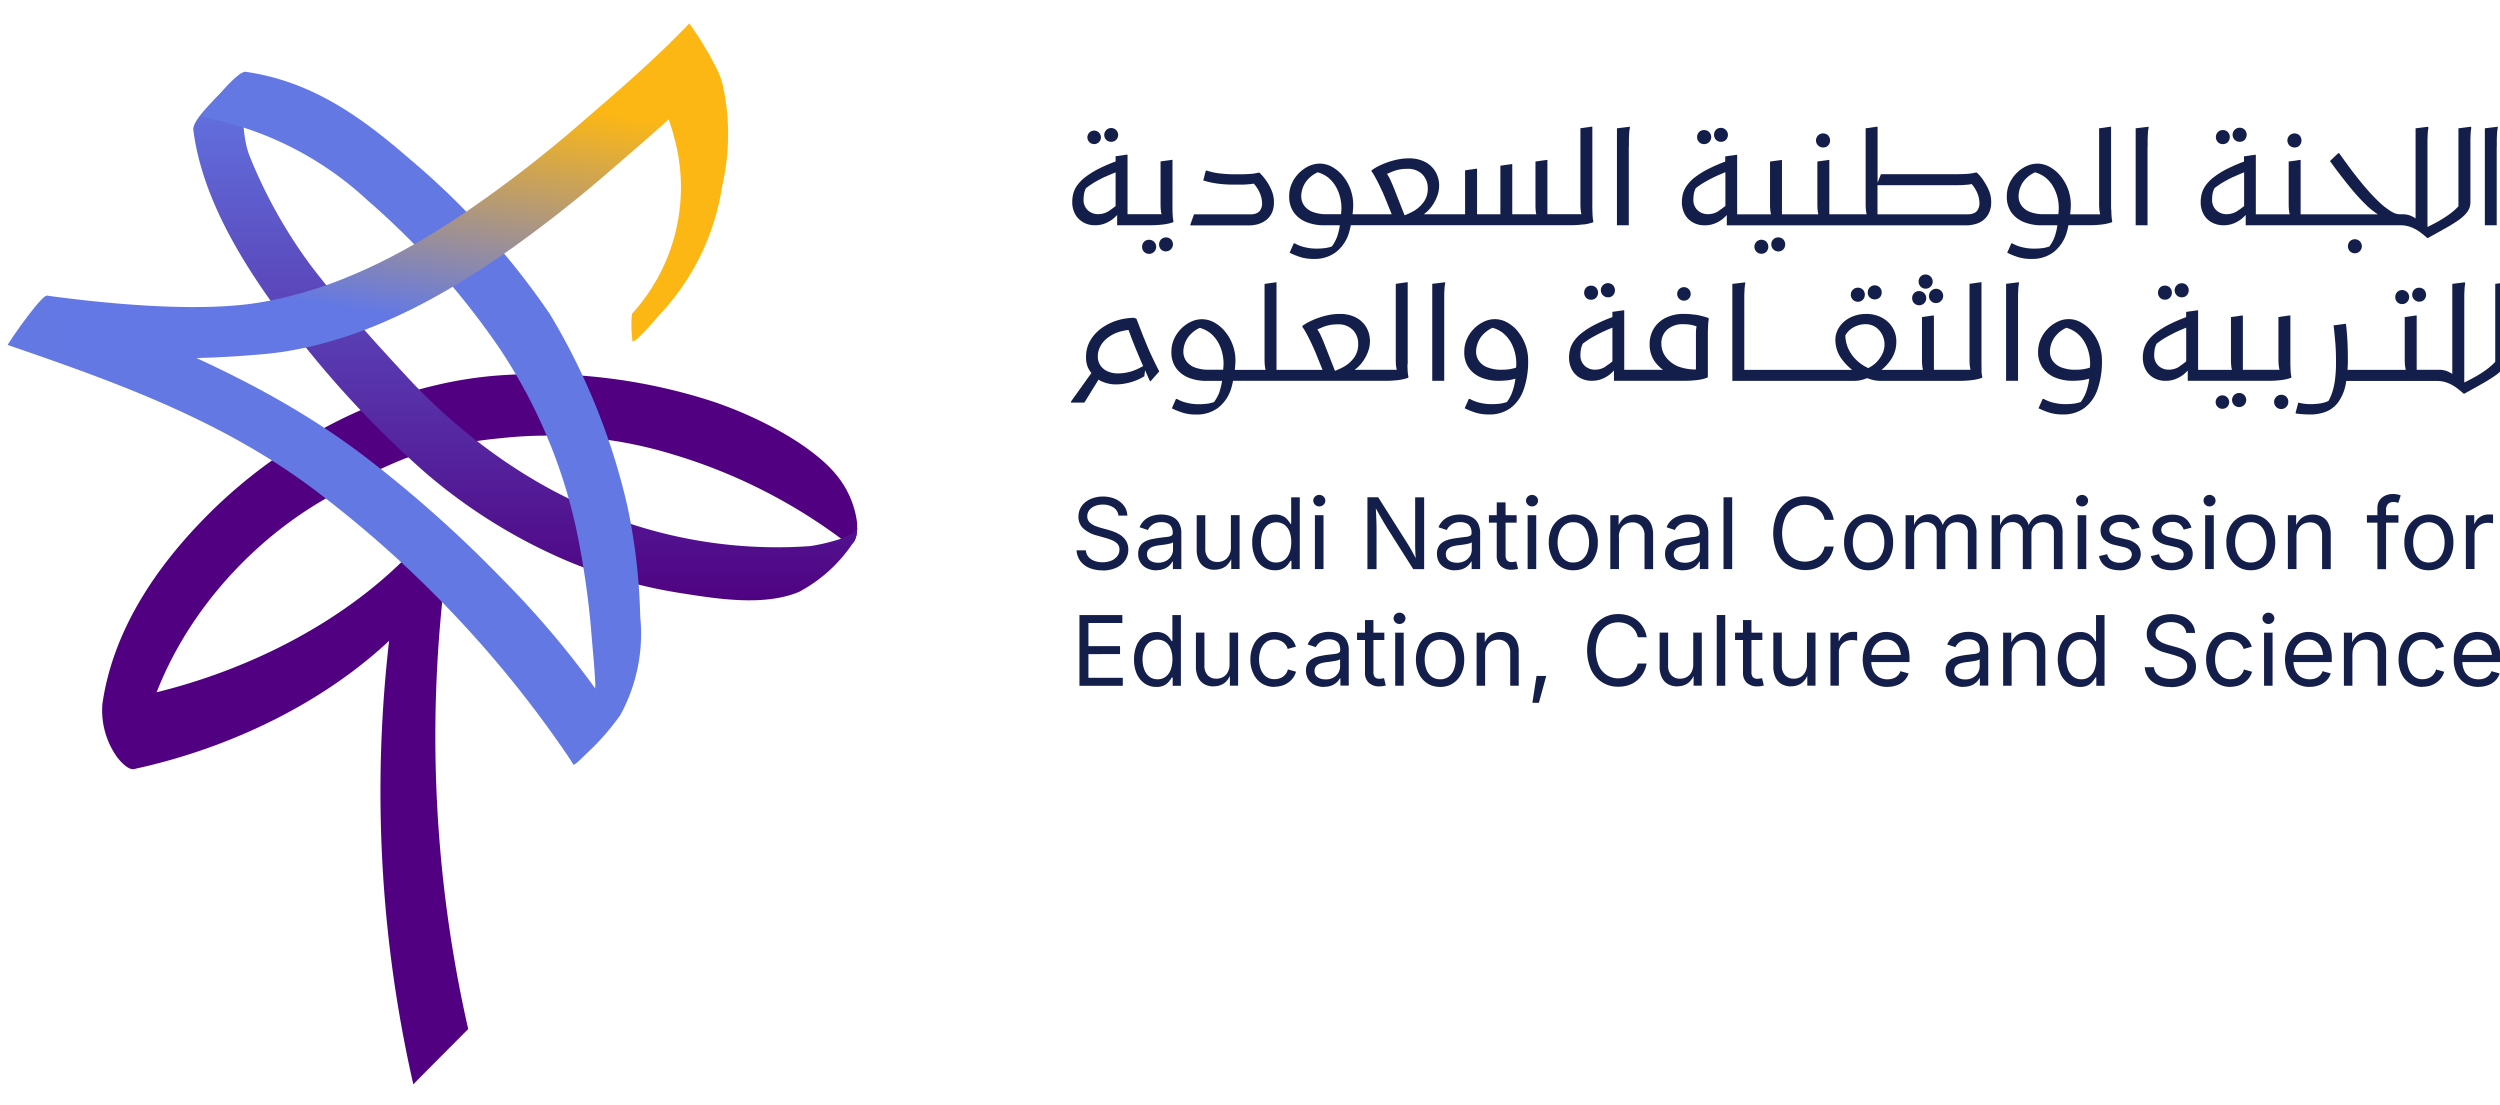 <svg xmlns="http://www.w3.org/2000/svg" xmlns:xlink="http://www.w3.org/1999/xlink" width="160.698" height="71" viewBox="0 0 160.698 71">
  <defs>
    <clipPath id="clip-path">
      <rect id="Rectangle_1" data-name="Rectangle 1" width="160.698" height="71" transform="translate(1211.5 -245.5)" fill="none" stroke="#707070" stroke-width="1"/>
    </clipPath>
    <linearGradient id="linear-gradient" x1="0.5" x2="0.5" y2="1" gradientUnits="objectBoundingBox">
      <stop offset="0" stop-color="#6378e4"/>
      <stop offset="1" stop-color="#4f0181"/>
    </linearGradient>
    <linearGradient id="linear-gradient-2" x1="0.5" y1="0.87" x2="0.716" y2="0.229" gradientUnits="objectBoundingBox">
      <stop offset="0" stop-color="#6378e4"/>
      <stop offset="1" stop-color="#fcb715"/>
    </linearGradient>
  </defs>
  <g id="Mask_Group_2" data-name="Mask Group 2" transform="translate(-1211.5 245.5)" clip-path="url(#clip-path)">
    <g id="Group_4" data-name="Group 4" transform="translate(0.655 1.203)">
      <g id="Group_1" data-name="Group 1">
        <g id="Group_2" data-name="Group 2" transform="translate(1211.342 -245.199)">
          <path id="Path_1" data-name="Path 1" d="M262.637,36.476c-4.578,4.93-11.284,8.187-17.791,9.576-.691.149-.241,4.659-.408,4.694,6.51-1.389,13.213-4.646,17.791-9.576.408-.439.341-1.767.392-2.333a15.7,15.7,0,0,0,.09-1.664c0-.081-.07-.7-.07-.7Z" transform="translate(-236.396 -2.801)" fill="#500081"/>
          <path id="Path_2" data-name="Path 2" d="M265.994,67.437a84.835,84.835,0,0,1-1.18-31.342c.007-.042-1.093.523-1,.436a16.551,16.551,0,0,0-1.128,1.221c-.422.488-1.3,1.228-1.4,1.9A84.833,84.833,0,0,0,262.467,71c0-.019,3.53-3.56,3.53-3.56Z" transform="translate(-236.396 -2.801)" fill="#500081"/>
          <path id="Path_3" data-name="Path 3" d="M291,35.248c0,.049-.006.1-.01.155a.364.364,0,0,1-.006.081,1.529,1.529,0,0,1-.167.6.022.022,0,0,0-.007.013c-.016.023-.032.042-.048.065a.329.329,0,0,1-.437.039,1.444,1.444,0,0,1-.132-.087.564.564,0,0,1-.048-.042c-.058-.049-.116-.1-.177-.145A34.843,34.843,0,0,0,279.3,30.55a27.537,27.537,0,0,0-11.191-1.089,26.962,26.962,0,0,0-6.163,1.3,31,31,0,0,0-4.588,2.294c-6.218,3.347-11.526,9.886-12.574,17.2-.161,1.121-1.193-.016-1.447-.42a5.164,5.164,0,0,1-.855-3.3c.666-4.623,3.353-8.662,6.562-11.928a32,32,0,0,1,9.976-6.917,28.343,28.343,0,0,1,5.044-1.667,25.8,25.8,0,0,1,4.173-.614,36.287,36.287,0,0,1,13.2,1.606c2.99.953,6.739,2.882,8.327,4.937a6.006,6.006,0,0,1,1.215,2.856,2.5,2.5,0,0,1,.016.439Z" transform="translate(-236.396 -2.801)" fill="#500081"/>
          <path id="Path_4" data-name="Path 4" d="M290.99,35.4a1.145,1.145,0,0,0,.01-.155l-.08.081-.248.259c-.074.032-.148.09-.218.123a4.012,4.012,0,0,1-.486.207c-.061.023-.125.045-.186.065a12.375,12.375,0,0,1-1.8.42,30.2,30.2,0,0,1-12.889-1.906c-.164-.061-.325-.126-.489-.191a32.2,32.2,0,0,1-4.751-2.381c-.463-.281-.913-.572-1.36-.872a37.092,37.092,0,0,1-6.3-5.389c-2.138-2.313-4.389-4.775-6.3-7.279a31.508,31.508,0,0,1-3.913-6.966c-.643-1.522-.4-3.7-.617-5.392,0,.061-.958.953-1.434,1.412-.122.116-.215.207-.248.242-.311.359-1.424,1.431-1.356,1.971.588,4.588,3.4,8.953,6.108,12.535a64.318,64.318,0,0,0,8.777,9.469,35.006,35.006,0,0,0,9.034,5.651,31.184,31.184,0,0,0,7.337,2.106c2.363.372,5.42.885,7.693-.074a9.567,9.567,0,0,0,3.485-3.186c.016-.023.032-.042.048-.065,0-.006.007-.01.007-.013a1.48,1.48,0,0,0,.167-.595l.006-.081Z" transform="translate(-236.396 -2.801)" fill="url(#linear-gradient)"/>
          <path id="Path_5" data-name="Path 5" d="M248.742,8.794a21.346,21.346,0,0,1,10.793,5.389,49.537,49.537,0,0,1,8.494,9.537,33.741,33.741,0,0,1,4.938,11.705,54.3,54.3,0,0,1,.952,6.649c.1,1.2.186,2,.247,3.2a11.257,11.257,0,0,1-1.3,4.911c-.47.782.665-.384.746-.468a15.334,15.334,0,0,0,2.16-2.455,10.882,10.882,0,0,0,1.28-6.326,38.072,38.072,0,0,0-.83-7.13,42.272,42.272,0,0,0-4.976-12.316,49.075,49.075,0,0,0-8.951-9.92c-3.167-2.753-6.321-5.037-10.6-5.657-.424-.061-1.6,1.341-1.855,1.628C249.7,7.7,248.784,8.8,248.742,8.794Z" transform="translate(-236.396 -2.801)" fill="#6478e4"/>
          <path id="Path_6" data-name="Path 6" d="M275.362,47.283a58.743,58.743,0,0,0-7.243-8.833,79.644,79.644,0,0,0-8.568-7.65c-5.224-4.026-11.037-6.659-17.132-9.075-1.164-.462-2.341-.9-3.486-1.418-.321-.145-2.588,3.147-2.536,3.166,7.185,2.465,14.139,4.969,20.206,9.683a72.36,72.36,0,0,1,15.712,16.606c.151.226.3.456.45.688C275.52,48.116,275.362,47.283,275.362,47.283Z" transform="translate(-236.396 -2.801)" fill="#6478e4"/>
          <path id="Path_7" data-name="Path 7" d="M281.889,5.557a5.024,5.024,0,0,1,.514,1.409,14.8,14.8,0,0,1-.08,6.271,15.428,15.428,0,0,1-4.083,8.352c-.036.042-1.521,1.793-1.682,1.654a7.5,7.5,0,0,1-.038-1.774,12.064,12.064,0,0,0,2.694-11.411,13.043,13.043,0,0,0-.675-1.964c-.164-.372,1.183-1.654,1.4-1.9.09-.107,1.061-1.108,1.482-1.5l.47.866Z" transform="translate(-236.396 -2.801)" fill="#fcb714"/>
          <path id="Path_8" data-name="Path 8" d="M281.452,6.875c-.9.7-1.711,1.308-2.627,2.142-1.212,1.1-2.46,2.174-3.694,3.241a83.035,83.035,0,0,1-6.867,5.373c-.727.5-1.463.989-2.209,1.457-.569.355-1.141.7-1.726,1.031a36.943,36.943,0,0,1-3.621,1.822,27.7,27.7,0,0,1-4.777,1.612q-.845.2-1.7.336-.671.107-1.341.165a64.6,64.6,0,0,1-12.143-.016c-.482-.061-.681-1.2-.877-1.564-.1-.184-.945-2.171-.958-2.174.138.016.3.039.437.058,3.806.5,9.449,1.021,13.268.378.216-.039.431-.074.643-.116a26.651,26.651,0,0,0,4.7-1.4,34.138,34.138,0,0,0,3.45-1.609c.965-.51,1.907-1.063,2.833-1.641.44-.278.88-.562,1.314-.85a81.065,81.065,0,0,0,7.874-6.08c2.321-2,4.662-4.022,6.777-6.239a20.636,20.636,0,0,1,1.209,1.89c.331.582.823,1.57.035,2.184Z" transform="translate(-236.396 -2.801)" fill="url(#linear-gradient-2)"/>
        </g>
        <g id="Group_3" data-name="Group 3" transform="translate(1279.688 -238.56)">
          <path id="Path_9" data-name="Path 9" d="M131.087,15.588a1.5,1.5,0,0,0,.752.187,1.709,1.709,0,0,0,.659-.12,2.045,2.045,0,0,0,.515-.3,2.327,2.327,0,0,0,.254-.242v.662h2.09a6.553,6.553,0,0,0,.9-.052,2.727,2.727,0,0,0,.627-.149v-.068a2,2,0,0,1-.045-.359c-.01-.139-.013-.281-.016-.427s0-.271,0-.384V11.573h-.067l-.7.1v2.766a3.112,3.112,0,0,0,.032.472,1.483,1.483,0,0,0,.033.155h-2.187V11.24h-.067l-.7.1v.336a10.562,10.562,0,0,0-1.045.449,5.424,5.424,0,0,0-.929.578,2.514,2.514,0,0,0-.524.552,1.675,1.675,0,0,0-.231.52,2.14,2.14,0,0,0-.058.485,1.608,1.608,0,0,0,.186.8,1.33,1.33,0,0,0,.518.523Zm1.408-2.924c.2-.094.434-.191.672-.288v2.165c-.141.11-.283.223-.44.323a1.276,1.276,0,0,1-.688.2.966.966,0,0,1-.647-.242.89.89,0,0,1-.282-.717,2.085,2.085,0,0,1,.045-.426,1.619,1.619,0,0,1,.106-.288c.164-.12.328-.239.485-.336.232-.139.482-.271.746-.4Z" transform="translate(-130.3 -9.44)" fill="#141e4b"/>
          <path id="Path_10" data-name="Path 10" d="M131.8,10.561a.435.435,0,1,0-.318-.126A.435.435,0,0,0,131.8,10.561Z" transform="translate(-130.3 -9.44)" fill="#141e4b"/>
          <path id="Path_11" data-name="Path 11" d="M132.884,10.413a.437.437,0,0,0,.318-.126.447.447,0,1,0-.636,0A.434.434,0,0,0,132.884,10.413Z" transform="translate(-130.3 -9.44)" fill="#141e4b"/>
          <path id="Path_12" data-name="Path 12" d="M136.726,16.684a.464.464,0,0,0-.636,0,.477.477,0,0,0,0,.653.456.456,0,0,0,.636-.653Z" transform="translate(-130.3 -9.44)" fill="#141e4b"/>
          <path id="Path_13" data-name="Path 13" d="M135,16.836a.44.44,0,0,0-.129.326.429.429,0,0,0,.129.326.441.441,0,0,0,.318.126.433.433,0,0,0,.318-.126.452.452,0,0,0-.318-.779.434.434,0,0,0-.318.127Z" transform="translate(-130.3 -9.44)" fill="#141e4b"/>
          <path id="Path_14" data-name="Path 14" d="M142.417,15.669a1.381,1.381,0,0,0,.52-.307,1.239,1.239,0,0,0,.309-.465,1.644,1.644,0,0,0,.1-.591,1.942,1.942,0,0,0-.148-.759,3.3,3.3,0,0,0-.36-.653,3.6,3.6,0,0,0-.418-.494h-.1a2.929,2.929,0,0,1-.6.084c-.228.013-.45.016-.665.016h-.267a7.933,7.933,0,0,1-.894-.052,3.971,3.971,0,0,1-.861-.184h-.068l-.164.633a5.379,5.379,0,0,0,.643.158,6.122,6.122,0,0,0,.65.084c.221.016.443.026.665.026h.3c.2,0,.36,0,.482-.01s.238-.016.351-.029l.157-.026a2.179,2.179,0,0,1,.36.543,1.786,1.786,0,0,1,.174.711.813.813,0,0,1-.1.427.556.556,0,0,1-.263.226.976.976,0,0,1-.373.068h-3.64l-.231.643v.068h3.7a2.244,2.244,0,0,0,.746-.11Z" transform="translate(-130.3 -9.44)" fill="#141e4b"/>
          <path id="Path_15" data-name="Path 15" d="M163.246,15.728a2.714,2.714,0,0,0,.627-.149v-.068a2.2,2.2,0,0,1-.045-.359c-.009-.139-.012-.281-.016-.427s0-.271,0-.385V9.44h-.067l-.7.1v4.9a3.115,3.115,0,0,0,.032.472,1.506,1.506,0,0,0,.032.155h-2.186V11.579h-.067l-.7.1v2.766c0,.155.006.3.019.443.007.071.023.123.032.184h-1.543V11.848H158.6l-.7.1V15.01c0,.023.007.042.007.061H156.4V12.145h-.068l-.7.1v2.794a.086.086,0,0,0,0,.029H152.98a2.221,2.221,0,0,0,.389-.359,2.639,2.639,0,0,0,.434-.717,1.94,1.94,0,0,0,.161-.75,1.768,1.768,0,0,0-.232-.9,1.66,1.66,0,0,0-.665-.633,2.219,2.219,0,0,0-1.058-.233,3.7,3.7,0,0,0-.891.113,4.987,4.987,0,0,0-.842.287,3.63,3.63,0,0,0-.656.368v.068a3.068,3.068,0,0,1,.219.346c.083.152.173.32.26.5s.171.352.245.52.131.3.17.4l.4.992H148.4c.016-.194.041-.378.041-.591a2.9,2.9,0,0,0-.18-1.021,2.858,2.858,0,0,0-.485-.85,2.4,2.4,0,0,0-.691-.582,1.636,1.636,0,0,0-.8-.213,1.678,1.678,0,0,0-.7.162,2.257,2.257,0,0,0-.633.449,2.21,2.21,0,0,0-.456.666,1.987,1.987,0,0,0-.171.821,1.731,1.731,0,0,0,.306,1.05,1.829,1.829,0,0,0,.813.617,2.99,2.99,0,0,0,1.1.2h1.038a3.806,3.806,0,0,1-.193.779,2.582,2.582,0,0,1-.325.585,3.18,3.18,0,0,1-.347.09,4.262,4.262,0,0,1-.672.045,3.072,3.072,0,0,1-.684-.081,2.332,2.332,0,0,1-.676-.255h-.067l-.267.6a4.7,4.7,0,0,0,.759.3,2.882,2.882,0,0,0,.8.1,2.28,2.28,0,0,0,1.389-.413,2.494,2.494,0,0,0,.846-1.192,4.84,4.84,0,0,0,.141-.562h14.04a6.553,6.553,0,0,0,.9-.052Zm-17.386-.8a1.219,1.219,0,0,1-.56-.4,1.038,1.038,0,0,1-.2-.63,1.654,1.654,0,0,1,.328-.953,1.927,1.927,0,0,1,.73-.572,1.974,1.974,0,0,1,.624.3,2.082,2.082,0,0,1,.521.582,2.649,2.649,0,0,1,.289.7,3,3,0,0,1,.093.72c0,.139-.019.258-.026.391h-.938a2.432,2.432,0,0,1-.872-.142Zm5.88.2-.466-1.182c-.1-.262-.187-.481-.261-.662s-.147-.342-.215-.488a3.345,3.345,0,0,0-.186-.323c.144-.061.283-.123.456-.187a2.43,2.43,0,0,1,.836-.136,1.3,1.3,0,0,1,.987.359,1.259,1.259,0,0,1,.341.908,1.421,1.421,0,0,1-.251.85,2.1,2.1,0,0,1-.624.578,3.744,3.744,0,0,1-.614.288Z" transform="translate(-130.3 -9.44)" fill="#141e4b"/>
          <path id="Path_16" data-name="Path 16" d="M166.162,10.746v-.4c0-.154.009-.307.016-.459a2.4,2.4,0,0,1,.045-.375V9.444l-.83.1v6.232h.762V10.743Z" transform="translate(-130.3 -9.44)" fill="#141e4b"/>
          <path id="Path_17" data-name="Path 17" d="M172.081,10.413a.433.433,0,0,0,.318-.126.456.456,0,0,0-.636-.653.477.477,0,0,0,0,.653.441.441,0,0,0,.318.126Z" transform="translate(-130.3 -9.44)" fill="#141e4b"/>
          <path id="Path_18" data-name="Path 18" d="M170.994,10.561a.437.437,0,0,0,.319-.126.452.452,0,0,0-.319-.779.436.436,0,0,0-.318.126.443.443,0,0,0-.128.326.428.428,0,0,0,.128.326A.441.441,0,0,0,170.994,10.561Z" transform="translate(-130.3 -9.44)" fill="#141e4b"/>
          <path id="Path_19" data-name="Path 19" d="M176.081,17.336a.48.48,0,0,0,0-.653.441.441,0,0,0-.319-.126.436.436,0,0,0-.447.452.453.453,0,0,0,.766.326Z" transform="translate(-130.3 -9.44)" fill="#141e4b"/>
          <path id="Path_20" data-name="Path 20" d="M174.994,17.485a.477.477,0,0,0,0-.653.452.452,0,1,0,0,.653Z" transform="translate(-130.3 -9.44)" fill="#141e4b"/>
          <path id="Path_21" data-name="Path 21" d="M178.646,10.778a.441.441,0,0,0,.319-.126.48.48,0,0,0,0-.653.441.441,0,0,0-.319-.126.436.436,0,0,0-.318.126.452.452,0,0,0,.318.779Z" transform="translate(-130.3 -9.44)" fill="#141e4b"/>
          <path id="Path_22" data-name="Path 22" d="M188.947,12.881a3.28,3.28,0,0,0-.418-.488h-.1a2.929,2.929,0,0,1-.591.084c-.228.013-.45.016-.666.016h-4.809l-.216.543V9.444h-.067l-.7.1v4.9a3.557,3.557,0,0,0,.032.472c.01.068.02.1.032.155h-2.4V11.579h-.068l-.7.1v2.766a3.559,3.559,0,0,0,.032.472,1.274,1.274,0,0,0,.032.155H176V11.583h-.067l-.7.1v2.766a3.111,3.111,0,0,0,.032.472c.01.068.02.1.032.155H173.12V11.25h-.068l-.7.1v.336a10.435,10.435,0,0,0-1.044.449,5.436,5.436,0,0,0-.93.578,2.462,2.462,0,0,0-.52.552,1.7,1.7,0,0,0-.232.52,2.2,2.2,0,0,0-.058.485,1.6,1.6,0,0,0,.187.8,1.326,1.326,0,0,0,.517.523,1.5,1.5,0,0,0,.756.187,1.714,1.714,0,0,0,.659-.12,1.99,1.99,0,0,0,.514-.3,2.675,2.675,0,0,0,.254-.242v.665h15.32a2.244,2.244,0,0,0,.746-.11,1.314,1.314,0,0,0,.52-.313,1.275,1.275,0,0,0,.309-.475,1.674,1.674,0,0,0,.1-.594,1.917,1.917,0,0,0-.148-.75,3.466,3.466,0,0,0-.36-.653Zm-17.023,1.984a1.269,1.269,0,0,1-.688.2.959.959,0,0,1-.647-.242.9.9,0,0,1-.282-.717,2.081,2.081,0,0,1,.045-.426,1.619,1.619,0,0,1,.106-.288c.164-.119.328-.242.488-.336.232-.139.479-.271.746-.4.2-.094.431-.191.672-.291v2.168a5.212,5.212,0,0,1-.44.323Zm16.669-.09a.538.538,0,0,1-.267.229.966.966,0,0,1-.372.068h-5.813V13.2h5.025c.2,0,.36,0,.479-.01s.238-.016.35-.029c.052-.006.132-.023.2-.032a2.2,2.2,0,0,1,.325.494,1.772,1.772,0,0,1,.174.708.806.806,0,0,1-.1.436Z" transform="translate(-130.3 -9.44)" fill="#141e4b"/>
          <path id="Path_23" data-name="Path 23" d="M197.155,14.729V9.445h-.068l-.7.1v4.9a2.965,2.965,0,0,0,.036.472,1.274,1.274,0,0,0,.032.155h-1.929c.016-.194.042-.378.042-.591a2.917,2.917,0,0,0-.662-1.871,2.4,2.4,0,0,0-.692-.582,1.632,1.632,0,0,0-.8-.213,1.666,1.666,0,0,0-.7.161,2.261,2.261,0,0,0-1.09,1.115,2,2,0,0,0-.17.821,1.738,1.738,0,0,0,.3,1.05,1.837,1.837,0,0,0,.814.617,2.985,2.985,0,0,0,1.1.2h1.039a4.243,4.243,0,0,1-.193.779,2.593,2.593,0,0,1-.328.585,3.383,3.383,0,0,1-.344.09,4.249,4.249,0,0,1-.672.045,3.086,3.086,0,0,1-.685-.081,2.334,2.334,0,0,1-.675-.255h-.067l-.264.6a4.7,4.7,0,0,0,.759.3,2.878,2.878,0,0,0,.8.1,2.279,2.279,0,0,0,1.389-.414,2.494,2.494,0,0,0,.846-1.192,4.3,4.3,0,0,0,.141-.562H195.7a6.557,6.557,0,0,0,.9-.052,2.714,2.714,0,0,0,.627-.149v-.068a2.587,2.587,0,0,1-.045-.359c-.006-.139-.012-.281-.016-.426Zm-5.186.2a1.211,1.211,0,0,1-.559-.4,1.032,1.032,0,0,1-.2-.63,1.653,1.653,0,0,1,.327-.953,1.9,1.9,0,0,1,.73-.572,2.006,2.006,0,0,1,.624.3,2.082,2.082,0,0,1,.521.582,2.726,2.726,0,0,1,.292.7,2.992,2.992,0,0,1,.09.72c0,.139-.019.259-.025.391h-.939a2.422,2.422,0,0,1-.871-.142Z" transform="translate(-130.3 -9.44)" fill="#141e4b"/>
          <path id="Path_24" data-name="Path 24" d="M199.505,10.746v-.4c0-.154.01-.307.016-.459a2.284,2.284,0,0,1,.045-.375V9.444l-.829.1v6.232h.762V10.743Z" transform="translate(-130.3 -9.44)" fill="#141e4b"/>
          <path id="Path_25" data-name="Path 25" d="M205.424,10.413a.441.441,0,0,0,.318-.126.477.477,0,0,0,0-.653.441.441,0,0,0-.318-.126.433.433,0,0,0-.318.126.452.452,0,0,0,.318.779Z" transform="translate(-130.3 -9.44)" fill="#141e4b"/>
          <path id="Path_26" data-name="Path 26" d="M204.34,10.561a.441.441,0,0,0,.319-.126.48.48,0,0,0,0-.653.441.441,0,0,0-.319-.126.436.436,0,0,0-.318.126.477.477,0,0,0,0,.653.436.436,0,0,0,.318.126Z" transform="translate(-130.3 -9.44)" fill="#141e4b"/>
          <path id="Path_27" data-name="Path 27" d="M203.627,15.589a1.5,1.5,0,0,0,.755.187,1.725,1.725,0,0,0,.659-.12,2.066,2.066,0,0,0,.515-.3,2.8,2.8,0,0,0,.254-.242v.662h9.9a1.982,1.982,0,0,1,.733.126,2.527,2.527,0,0,1,.575.317c.171.126.332.259.479.391.422-.233.8-.443,1.135-.633a9.5,9.5,0,0,0,.865-.536,2.42,2.42,0,0,0,.556-.523,1.017,1.017,0,0,0,.2-.6V10.346c0-.154.006-.307.016-.459a2.082,2.082,0,0,1,.045-.375l-.036-.068-.794.1v5.014a4.206,4.206,0,0,1-.688.585,8.287,8.287,0,0,1-.742.456c-.235.126-.422.22-.56.288v-5.54c0-.154.01-.307.016-.459a2.165,2.165,0,0,1,.046-.375l-.033-.068-.794.1v5.79a2.116,2.116,0,0,0-.369-.191,1.447,1.447,0,0,0-.528-.074h-.164a1.16,1.16,0,0,1-.521-.191,4.752,4.752,0,0,1-.81-.64,13.969,13.969,0,0,1-1.1-1.208q-.627-.761-1.415-1.884h-.068l-.53.5c.44.611.858,1.153,1.247,1.632a13.153,13.153,0,0,0,1.087,1.2,4.625,4.625,0,0,0,.749.594H209.34V11.579h-.068l-.7.1v2.766a2.981,2.981,0,0,0,.033.472,1.277,1.277,0,0,0,.032.155H206.46V11.247h-.06l-.7.1v.336a10.562,10.562,0,0,0-1.045.449,5.3,5.3,0,0,0-.929.578,2.424,2.424,0,0,0-.521.552,1.675,1.675,0,0,0-.231.52,2.142,2.142,0,0,0-.058.485,1.608,1.608,0,0,0,.186.8,1.33,1.33,0,0,0,.518.523Zm1.408-2.924c.2-.094.427-.194.672-.291v2.168a5.212,5.212,0,0,1-.441.323,1.274,1.274,0,0,1-.688.2.962.962,0,0,1-.646-.242.9.9,0,0,1-.283-.717,2.082,2.082,0,0,1,.045-.426,2.009,2.009,0,0,1,.106-.288c.164-.119.328-.242.486-.336.231-.139.482-.271.746-.4Z" transform="translate(-130.3 -9.44)" fill="#141e4b"/>
          <path id="Path_28" data-name="Path 28" d="M208.947,10.778a.437.437,0,0,0,.319-.126.48.48,0,0,0,0-.653.466.466,0,0,0-.637,0,.452.452,0,0,0,.318.779Z" transform="translate(-130.3 -9.44)" fill="#141e4b"/>
          <path id="Path_29" data-name="Path 29" d="M212.51,16.8a.477.477,0,0,0,0,.653.452.452,0,1,0,0-.653Z" transform="translate(-130.3 -9.44)" fill="#141e4b"/>
          <path id="Path_30" data-name="Path 30" d="M221.949,10.746v-.4c0-.154.006-.307.016-.459a2.666,2.666,0,0,1,.045-.375V9.444l-.829.1v6.232h.762V10.743Z" transform="translate(-130.3 -9.44)" fill="#141e4b"/>
          <path id="Path_31" data-name="Path 31" d="M134.98,23.01c-.141-.362-.295-.766-.469-1.215l-.132-.068a3.786,3.786,0,0,0-1.122.171,3.359,3.359,0,0,0-1,.5,2.518,2.518,0,0,0-.72.792,2.074,2.074,0,0,0-.27,1.056,1.728,1.728,0,0,0,.112.653,1.561,1.561,0,0,0,.232.375L130.3,27.106v.068h.861l.91-1.476c.019.01.032.029.051.039a2.237,2.237,0,0,0,1.061.271,3.556,3.556,0,0,0,.9-.126,3.4,3.4,0,0,0,.93-.4l.048-.384c.106.236.209.472.318.708h.032l.563-.633c-.206-.4-.386-.772-.544-1.111s-.3-.691-.446-1.053ZM133.3,25.3a1.62,1.62,0,0,1-.607-.116,1.091,1.091,0,0,1-.483-.368,1.039,1.039,0,0,1-.186-.643,1.339,1.339,0,0,1,.116-.52,1.6,1.6,0,0,1,.385-.533,2.325,2.325,0,0,1,.714-.436,3.08,3.08,0,0,1,.762-.178c.077.22.158.439.244.662q.174.441.357.882c.11.259.219.517.335.775a3.613,3.613,0,0,1-.627.3,2.869,2.869,0,0,1-1.007.174Z" transform="translate(-130.3 -9.44)" fill="#141e4b"/>
          <path id="Path_32" data-name="Path 32" d="M151.943,24.725V19.441h-.067l-.7.1v4.9a3.115,3.115,0,0,0,.032.472,1.488,1.488,0,0,0,.033.155H148.53a2.4,2.4,0,0,0,.393-.359,2.746,2.746,0,0,0,.434-.717,1.937,1.937,0,0,0,.16-.75,1.777,1.777,0,0,0-.231-.9,1.64,1.64,0,0,0-.666-.633,2.223,2.223,0,0,0-1.057-.233,3.7,3.7,0,0,0-.891.113,4.956,4.956,0,0,0-.842.288,3.59,3.59,0,0,0-.656.368v.068a2.608,2.608,0,0,1,.218.346c.084.152.174.32.261.5s.17.352.244.52.132.3.171.4l.4.992H143.51V19.446h-.068l-.7.1v4.9a3.093,3.093,0,0,0,.035.472,1.506,1.506,0,0,0,.032.155h-1.98c.016-.194.042-.378.042-.591a2.9,2.9,0,0,0-.18-1.021,2.86,2.86,0,0,0-.486-.85,2.4,2.4,0,0,0-.691-.582,1.634,1.634,0,0,0-.8-.213,1.672,1.672,0,0,0-.7.161,2.25,2.25,0,0,0-1.09,1.115,1.987,1.987,0,0,0-.171.821,1.732,1.732,0,0,0,.306,1.05,1.841,1.841,0,0,0,.813.617,2.992,2.992,0,0,0,1.1.2h1.038a4.238,4.238,0,0,1-.192.779,2.676,2.676,0,0,1-.328.585,3.452,3.452,0,0,1-.344.09,4.248,4.248,0,0,1-.672.045,3.08,3.08,0,0,1-.685-.081,2.337,2.337,0,0,1-.675-.255h-.068l-.263.6a4.732,4.732,0,0,0,.758.3,2.89,2.89,0,0,0,.8.1,2.28,2.28,0,0,0,1.389-.413,2.487,2.487,0,0,0,.845-1.192,4.839,4.839,0,0,0,.142-.562h9.744a6.542,6.542,0,0,0,.9-.052,2.717,2.717,0,0,0,.626-.149v-.068a2.2,2.2,0,0,1-.045-.359c-.009-.139-.012-.281-.016-.427Zm-13.661.2a1.211,1.211,0,0,1-.559-.4,1.032,1.032,0,0,1-.2-.63,1.647,1.647,0,0,1,.328-.953,1.924,1.924,0,0,1,.729-.572,2.008,2.008,0,0,1,.624.3,2.084,2.084,0,0,1,.521.581,2.616,2.616,0,0,1,.289.7,3,3,0,0,1,.093.72c0,.139-.019.258-.025.391h-.939a2.422,2.422,0,0,1-.871-.142Zm8.983.2-.466-1.182c-.1-.262-.187-.481-.261-.662s-.148-.342-.215-.488a3.358,3.358,0,0,0-.187-.323c.145-.061.283-.123.457-.187a2.447,2.447,0,0,1,.839-.136,1.3,1.3,0,0,1,.987.359,1.258,1.258,0,0,1,.341.908,1.44,1.44,0,0,1-.248.85,2.1,2.1,0,0,1-.623.578,3.706,3.706,0,0,1-.618.288Z" transform="translate(-130.3 -9.44)" fill="#141e4b"/>
          <path id="Path_33" data-name="Path 33" d="M153.528,25.775h.762V20.342c0-.154.009-.307.016-.459a3.2,3.2,0,0,1,.045-.375V19.44l-.83.1v6.232Z" transform="translate(-130.3 -9.44)" fill="#141e4b"/>
          <path id="Path_34" data-name="Path 34" d="M159.032,22.606a2.387,2.387,0,0,0-.692-.582,1.632,1.632,0,0,0-.8-.213,1.676,1.676,0,0,0-.7.162,2.255,2.255,0,0,0-.633.449,2.23,2.23,0,0,0-.457.666,2,2,0,0,0-.17.821,1.738,1.738,0,0,0,.3,1.05,1.821,1.821,0,0,0,.814.617,2.985,2.985,0,0,0,1.1.2c.161,0,.348-.013.563-.032a2.913,2.913,0,0,0,.505-.107v.036a4.026,4.026,0,0,1-.219.882,2.581,2.581,0,0,1-.325.585,3.179,3.179,0,0,1-.347.09,4.249,4.249,0,0,1-.672.045,3.072,3.072,0,0,1-.684-.081,2.332,2.332,0,0,1-.676-.255h-.067l-.267.6a4.7,4.7,0,0,0,.759.3,2.882,2.882,0,0,0,.8.1,2.28,2.28,0,0,0,1.389-.414,2.494,2.494,0,0,0,.846-1.192,5.455,5.455,0,0,0,.286-1.861,2.9,2.9,0,0,0-.18-1.021,2.861,2.861,0,0,0-.486-.85Zm-.547,2.426a4.576,4.576,0,0,1-.514.032,2.432,2.432,0,0,1-.872-.142,1.216,1.216,0,0,1-.559-.4,1.031,1.031,0,0,1-.2-.63,1.647,1.647,0,0,1,.328-.953,1.92,1.92,0,0,1,.73-.572,1.968,1.968,0,0,1,.623.3,2.065,2.065,0,0,1,.521.582,2.616,2.616,0,0,1,.289.7,2.953,2.953,0,0,1,.094.72c0,.09-.013.171-.016.259a2.459,2.459,0,0,1-.431.1Z" transform="translate(-130.3 -9.44)" fill="#141e4b"/>
          <path id="Path_35" data-name="Path 35" d="M163.414,19.785a.477.477,0,0,0,0,.653.434.434,0,0,0,.318.126.441.441,0,0,0,.318-.126.477.477,0,0,0,0-.653.441.441,0,0,0-.318-.126.434.434,0,0,0-.318.126Z" transform="translate(-130.3 -9.44)" fill="#141e4b"/>
          <path id="Path_36" data-name="Path 36" d="M164.819,20.409a.441.441,0,0,0,.318-.126.48.48,0,0,0,0-.653.456.456,0,1,0-.318.779Z" transform="translate(-130.3 -9.44)" fill="#141e4b"/>
          <path id="Path_37" data-name="Path 37" d="M170.419,21.53a4.611,4.611,0,0,0-.707-.055,2.572,2.572,0,0,0-1.193.255,1.836,1.836,0,0,0-.762.695,1.933,1.933,0,0,0-.263,1.018,1.877,1.877,0,0,0,.3,1.047,2.27,2.27,0,0,0,.563.578h-2.495V21.243H165.8l-.7.1v.336a10.461,10.461,0,0,0-1.045.449,5.269,5.269,0,0,0-.929.578,2.38,2.38,0,0,0-.521.552,1.7,1.7,0,0,0-.232.52,2.2,2.2,0,0,0-.058.485,1.6,1.6,0,0,0,.187.8,1.326,1.326,0,0,0,.517.523,1.5,1.5,0,0,0,.756.187,1.723,1.723,0,0,0,.659-.119,2.039,2.039,0,0,0,.514-.3,2.563,2.563,0,0,0,.254-.242v.662h4.476a6.568,6.568,0,0,0,.9-.052,2.648,2.648,0,0,0,.624-.149l.035-.068V22.706c0-.175.01-.342.016-.507a2.381,2.381,0,0,1,.045-.4l-.035-.068a6,6,0,0,0-.849-.213Zm-5.755,3.331a1.273,1.273,0,0,1-.688.2.964.964,0,0,1-.646-.242.9.9,0,0,1-.283-.717,2.084,2.084,0,0,1,.045-.427,2.008,2.008,0,0,1,.106-.288c.164-.12.328-.242.486-.336.231-.139.482-.271.746-.4.2-.094.427-.194.672-.291v2.168a5.229,5.229,0,0,1-.441.323Zm4.736.019a1.9,1.9,0,0,1-.852-.617,1.434,1.434,0,0,1-.3-.879,1.158,1.158,0,0,1,.376-.9,1.462,1.462,0,0,1,1.026-.346,2.589,2.589,0,0,1,.428.026,1.707,1.707,0,0,1,.292.068c.042.013.093.029.142.042-.01.052-.02.1-.026.155a3.976,3.976,0,0,0-.016.41v2.207a3.023,3.023,0,0,1-1.07-.17Z" transform="translate(-130.3 -9.44)" fill="#141e4b"/>
          <path id="Path_38" data-name="Path 38" d="M169.712,20.625a.435.435,0,1,0-.319-.126.435.435,0,0,0,.319.126Z" transform="translate(-130.3 -9.44)" fill="#141e4b"/>
          <path id="Path_39" data-name="Path 39" d="M181.2,20.567a.48.48,0,0,0,0-.653.466.466,0,0,0-.637,0,.456.456,0,0,0,.637.653Z" transform="translate(-130.3 -9.44)" fill="#141e4b"/>
          <path id="Path_40" data-name="Path 40" d="M182.282,20.419a.427.427,0,0,0,.129-.323.434.434,0,0,0-.129-.326.447.447,0,0,0-.765.326.417.417,0,0,0,.129.323.464.464,0,0,0,.636,0Z" transform="translate(-130.3 -9.44)" fill="#141e4b"/>
          <path id="Path_41" data-name="Path 41" d="M184.369,20.461a.445.445,0,0,0,.129.326.456.456,0,1,0,.318-.779.433.433,0,0,0-.318.126A.44.44,0,0,0,184.369,20.461Z" transform="translate(-130.3 -9.44)" fill="#141e4b"/>
          <path id="Path_42" data-name="Path 42" d="M185.23,18.942a.441.441,0,0,0-.318.126.48.48,0,0,0,0,.653.456.456,0,1,0,.318-.779Z" transform="translate(-130.3 -9.44)" fill="#141e4b"/>
          <path id="Path_43" data-name="Path 43" d="M185.581,20.651a.441.441,0,0,0,.318.126.433.433,0,0,0,.318-.126.456.456,0,1,0-.765-.326.429.429,0,0,0,.129.326Z" transform="translate(-130.3 -9.44)" fill="#141e4b"/>
          <path id="Path_44" data-name="Path 44" d="M188.825,24.725V19.441h-.068l-.7.1v4.9a2.981,2.981,0,0,0,.033.472,1.271,1.271,0,0,0,.032.155h-2.354v-3.49H185.7l-.7.1v2.765a3.113,3.113,0,0,0,.032.472c.01.068.02.1.032.155H182.4a3,3,0,0,0,.624-.685,2.052,2.052,0,0,0,.328-1.14,1.685,1.685,0,0,0-.244-.892,1.755,1.755,0,0,0-.682-.636,2.08,2.08,0,0,0-1.016-.239,2.22,2.22,0,0,0-.81.139,1.957,1.957,0,0,0-.627.372,1.658,1.658,0,0,0-.4.53,1.459,1.459,0,0,0-.139.611,2.056,2.056,0,0,0,.38,1.208,3.442,3.442,0,0,0,.7.733h-6.935V20.348c0-.154.01-.307.016-.459a3.2,3.2,0,0,1,.045-.375v-.068l-.829.1v6.232h7.844a2.034,2.034,0,0,0,.505-.068,2.828,2.828,0,0,0,.318-.107,3.24,3.24,0,0,0,.325.107,2.116,2.116,0,0,0,.518.068h5.025a6.552,6.552,0,0,0,.9-.052,2.714,2.714,0,0,0,.627-.149V25.51a2,2,0,0,1-.045-.359C188.831,25.013,188.828,24.871,188.825,24.725Zm-7.266.239a3.111,3.111,0,0,1-.392-.216,2.763,2.763,0,0,1-.553-.491,2.365,2.365,0,0,1-.418-.717,2.211,2.211,0,0,1-.122-.678,1.337,1.337,0,0,1,.225-.3,1.47,1.47,0,0,1,.5-.317,1.541,1.541,0,0,1,.55-.11,1.154,1.154,0,0,1,.685.2,1.293,1.293,0,0,1,.418.494,1.411,1.411,0,0,1,.141.6,1.433,1.433,0,0,1-.18.695,1.954,1.954,0,0,1-.855.827Z" transform="translate(-130.3 -9.44)" fill="#141e4b"/>
          <path id="Path_45" data-name="Path 45" d="M190.413,25.775h.762V20.342c0-.154.01-.307.016-.459a3.2,3.2,0,0,1,.045-.375V19.44l-.829.1v6.232Z" transform="translate(-130.3 -9.44)" fill="#141e4b"/>
          <path id="Path_46" data-name="Path 46" d="M195.917,22.606a2.4,2.4,0,0,0-.691-.582,1.6,1.6,0,0,0-1.5-.052,2.25,2.25,0,0,0-1.09,1.115,1.987,1.987,0,0,0-.171.821,1.731,1.731,0,0,0,.306,1.05,1.84,1.84,0,0,0,.813.617,2.99,2.99,0,0,0,1.1.2c.161,0,.347-.013.563-.032a2.922,2.922,0,0,0,.5-.107v.036a3.97,3.97,0,0,1-.218.882,2.622,2.622,0,0,1-.325.585,3.241,3.241,0,0,1-.347.09,4.249,4.249,0,0,1-.672.045,3.074,3.074,0,0,1-.685-.081,2.337,2.337,0,0,1-.675-.255h-.068l-.266.6a4.724,4.724,0,0,0,.758.3,2.894,2.894,0,0,0,.8.1,2.28,2.28,0,0,0,1.389-.414,2.486,2.486,0,0,0,.845-1.192,5.432,5.432,0,0,0,.286-1.861,2.9,2.9,0,0,0-.18-1.021,2.858,2.858,0,0,0-.485-.85Zm-.546,2.426a4.592,4.592,0,0,1-.515.032,2.426,2.426,0,0,1-.871-.142,1.219,1.219,0,0,1-.56-.4,1.038,1.038,0,0,1-.2-.63,1.654,1.654,0,0,1,.328-.953,1.927,1.927,0,0,1,.73-.572,1.974,1.974,0,0,1,.624.3,2.08,2.08,0,0,1,.521.582,2.648,2.648,0,0,1,.289.7,3,3,0,0,1,.093.72c0,.09-.013.171-.016.259a2.439,2.439,0,0,1-.431.1Z" transform="translate(-130.3 -9.44)" fill="#141e4b"/>
          <path id="Path_47" data-name="Path 47" d="M200.617,20.561a.441.441,0,0,0,.319-.126.48.48,0,0,0,0-.653.442.442,0,0,0-.319-.126.436.436,0,0,0-.318.126.48.48,0,0,0,0,.653.436.436,0,0,0,.318.126Z" transform="translate(-130.3 -9.44)" fill="#141e4b"/>
          <path id="Path_48" data-name="Path 48" d="M201.7,20.409a.441.441,0,0,0,.318-.126.477.477,0,0,0,0-.653.441.441,0,0,0-.318-.126.434.434,0,0,0-.318.126.452.452,0,0,0,.318.779Z" transform="translate(-130.3 -9.44)" fill="#141e4b"/>
          <path id="Path_49" data-name="Path 49" d="M204.3,26.709a.434.434,0,1,0,.318.126.434.434,0,0,0-.318-.126Z" transform="translate(-130.3 -9.44)" fill="#141e4b"/>
          <path id="Path_50" data-name="Path 50" d="M205.385,26.557a.454.454,0,1,0,.318.779.452.452,0,0,0-.318-.779Z" transform="translate(-130.3 -9.44)" fill="#141e4b"/>
          <path id="Path_51" data-name="Path 51" d="M208.681,24.725v-3.15h-.067l-.7.1v2.766a2.966,2.966,0,0,0,.036.472,1.274,1.274,0,0,0,.032.155h-2.354v-3.49h-.067l-.7.1v2.766a3.113,3.113,0,0,0,.032.472c.01.068.02.1.032.155h-2.176V21.246h-.068l-.7.1v.336a10.461,10.461,0,0,0-1.045.449,5.269,5.269,0,0,0-.929.578,2.377,2.377,0,0,0-.521.552,1.7,1.7,0,0,0-.232.52,2.2,2.2,0,0,0-.057.485,1.608,1.608,0,0,0,.186.8,1.323,1.323,0,0,0,.518.523,1.494,1.494,0,0,0,.755.187,1.723,1.723,0,0,0,.659-.12,2.063,2.063,0,0,0,.515-.3,2.789,2.789,0,0,0,.254-.242v.662h5.131a6.583,6.583,0,0,0,.9-.052,2.708,2.708,0,0,0,.627-.149V25.5a2.318,2.318,0,0,1-.045-.359c-.007-.139-.013-.281-.016-.427Zm-7.134.136a1.276,1.276,0,0,1-.688.2.965.965,0,0,1-.647-.242.9.9,0,0,1-.283-.717,2.083,2.083,0,0,1,.045-.427,2.136,2.136,0,0,1,.106-.288c.164-.12.328-.242.486-.336.231-.139.482-.271.746-.4.2-.094.427-.194.672-.291v2.168a5.234,5.234,0,0,1-.441.323Z" transform="translate(-130.3 -9.44)" fill="#141e4b"/>
          <path id="Path_52" data-name="Path 52" d="M208.1,26.673a.433.433,0,0,0-.318.126.456.456,0,1,0,.765.326.429.429,0,0,0-.129-.326.441.441,0,0,0-.318-.126Z" transform="translate(-130.3 -9.44)" fill="#141e4b"/>
          <path id="Path_53" data-name="Path 53" d="M216.638,19.918a.456.456,0,0,0,.636.653.477.477,0,0,0,0-.653.434.434,0,0,0-.318-.126A.439.439,0,0,0,216.638,19.918Z" transform="translate(-130.3 -9.44)" fill="#141e4b"/>
          <path id="Path_54" data-name="Path 54" d="M215.551,20.066a.477.477,0,0,0,0,.653.452.452,0,1,0,0-.653Z" transform="translate(-130.3 -9.44)" fill="#141e4b"/>
          <path id="Path_55" data-name="Path 55" d="M222.643,19.443l-.794.1v5.014a4.249,4.249,0,0,1-.688.585,8.159,8.159,0,0,1-.743.455c-.234.126-.421.22-.559.288v-5.54c0-.154.01-.307.016-.459a2.664,2.664,0,0,1,.045-.375l-.032-.068-.8.1v5.79a2.131,2.131,0,0,0-.37-.191,1.427,1.427,0,0,0-.527-.074H216.8v-3.49h-.068l-.7.1v2.765a2.97,2.97,0,0,0,.035.472,1.5,1.5,0,0,0,.032.155h-3.745c.009-.171.022-.336.022-.523,0-.51-.009-.956-.029-1.334s-.051-.743-.093-1.1h-.068l-.729.1c.045.362.08.733.112,1.115s.045.8.045,1.25a8.413,8.413,0,0,1-.074,1.192,4.463,4.463,0,0,1-.2.837,2.972,2.972,0,0,1-.215.465,2.126,2.126,0,0,1-.454.145,4.163,4.163,0,0,1-.688.058,3.058,3.058,0,0,1-.434-.029,2.848,2.848,0,0,1-.36-.071l-.167.633v.068c.177.023.335.039.473.048s.279.016.424.016a2.734,2.734,0,0,0,1.1-.2,1.814,1.814,0,0,0,.762-.624,2.953,2.953,0,0,0,.444-1.056c.019-.084.028-.187.045-.278h5.78a1.979,1.979,0,0,1,.733.126,2.556,2.556,0,0,1,.576.317c.17.126.331.258.479.391.421-.233.8-.443,1.134-.633a9.934,9.934,0,0,0,.865-.536,2.361,2.361,0,0,0,.556-.523.991.991,0,0,0,.2-.6V20.351c0-.154.009-.307.016-.459a2.519,2.519,0,0,1,.045-.375l-.032-.068Z" transform="translate(-130.3 -9.44)" fill="#141e4b"/>
          <path id="Path_56" data-name="Path 56" d="M132.325,37.959a2.142,2.142,0,0,1-.862-.162,1.363,1.363,0,0,1-.572-.449,1.308,1.308,0,0,1-.235-.675h.6a.718.718,0,0,0,.177.43.9.9,0,0,0,.386.252,1.523,1.523,0,0,0,.5.084,1.471,1.471,0,0,0,.559-.1.928.928,0,0,0,.392-.287.677.677,0,0,0,.145-.43.519.519,0,0,0-.125-.362.911.911,0,0,0-.331-.229,3.3,3.3,0,0,0-.454-.158l-.553-.158a2.056,2.056,0,0,1-.865-.452,1,1,0,0,1-.308-.753,1.161,1.161,0,0,1,.209-.685,1.373,1.373,0,0,1,.569-.452,2.065,2.065,0,0,1,1.6,0,1.392,1.392,0,0,1,.55.439,1.117,1.117,0,0,1,.215.627h-.572a.7.7,0,0,0-.322-.523,1.231,1.231,0,0,0-.691-.184,1.316,1.316,0,0,0-.521.1.863.863,0,0,0-.347.265.653.653,0,0,0-.122.384.514.514,0,0,0,.148.388,1.088,1.088,0,0,0,.353.229,3.747,3.747,0,0,0,.373.129l.46.126a3.525,3.525,0,0,1,.408.136,2.107,2.107,0,0,1,.428.229,1.162,1.162,0,0,1,.334.365,1.057,1.057,0,0,1,.132.543,1.222,1.222,0,0,1-.2.682,1.357,1.357,0,0,1-.569.481,2.117,2.117,0,0,1-.9.178Z" transform="translate(-130.3 -9.44)" fill="#141e4b"/>
          <path id="Path_57" data-name="Path 57" d="M135.8,37.959a1.385,1.385,0,0,1-.6-.126.98.98,0,0,1-.581-.94.909.909,0,0,1,.115-.485.857.857,0,0,1,.312-.294,1.553,1.553,0,0,1,.434-.158c.158-.032.318-.061.479-.084.206-.026.373-.049.5-.061a.737.737,0,0,0,.286-.074.191.191,0,0,0,.093-.181v-.019a.757.757,0,0,0-.08-.368.524.524,0,0,0-.241-.229.912.912,0,0,0-.4-.081,1.082,1.082,0,0,0-.424.077.891.891,0,0,0-.286.194.817.817,0,0,0-.164.236l-.534-.178a1.256,1.256,0,0,1,.357-.494,1.349,1.349,0,0,1,.5-.252,2.07,2.07,0,0,1,.537-.074,1.994,1.994,0,0,1,.392.042,1.319,1.319,0,0,1,.425.165.917.917,0,0,1,.337.368,1.335,1.335,0,0,1,.135.649v2.284h-.543V37.4h-.039a.945.945,0,0,1-.186.249,1.025,1.025,0,0,1-.338.213,1.284,1.284,0,0,1-.5.087Zm.1-.491a1.033,1.033,0,0,0,.52-.123.842.842,0,0,0,.325-.313.807.807,0,0,0,.113-.4v-.481a.328.328,0,0,1-.148.074c-.077.019-.164.042-.261.058s-.192.029-.282.042-.164.019-.219.026a1.985,1.985,0,0,0-.376.084.686.686,0,0,0-.28.178.444.444,0,0,0-.106.313.485.485,0,0,0,.093.3.534.534,0,0,0,.254.181.991.991,0,0,0,.367.061Z" transform="translate(-130.3 -9.44)" fill="#141e4b"/>
          <path id="Path_58" data-name="Path 58" d="M139.549,37.923a1.259,1.259,0,0,1-.614-.145.979.979,0,0,1-.409-.436,1.63,1.63,0,0,1-.147-.727v-2.2h.553v2.152a.894.894,0,0,0,.208.627.756.756,0,0,0,.573.226.863.863,0,0,0,.44-.11.776.776,0,0,0,.309-.32,1.025,1.025,0,0,0,.116-.5V34.408h.559v3.463H140.6v-.84h.074a1.269,1.269,0,0,1-.453.685,1.173,1.173,0,0,1-.672.2Z" transform="translate(-130.3 -9.44)" fill="#141e4b"/>
          <path id="Path_59" data-name="Path 59" d="M143.407,37.952a1.351,1.351,0,0,1-.759-.22,1.43,1.43,0,0,1-.514-.624,2.292,2.292,0,0,1-.184-.953,2.229,2.229,0,0,1,.187-.95,1.42,1.42,0,0,1,.518-.617,1.368,1.368,0,0,1,.758-.216,1.094,1.094,0,0,1,.534.113.962.962,0,0,1,.3.252,2.339,2.339,0,0,1,.161.233h.045V33.264h.553v4.617h-.537v-.536h-.061a2.093,2.093,0,0,1-.164.239.991.991,0,0,1-.309.255,1.043,1.043,0,0,1-.528.113Zm.08-.5a.854.854,0,0,0,.531-.165,1,1,0,0,0,.328-.459,1.922,1.922,0,0,0,.112-.679,1.845,1.845,0,0,0-.109-.669,1,1,0,0,0-.325-.449.955.955,0,0,0-1.077.01,1.021,1.021,0,0,0-.325.459,1.9,1.9,0,0,0-.109.649,1.876,1.876,0,0,0,.109.659,1.08,1.08,0,0,0,.328.472.836.836,0,0,0,.54.174Z" transform="translate(-130.3 -9.44)" fill="#141e4b"/>
          <path id="Path_60" data-name="Path 60" d="M146.258,33.849a.372.372,0,0,1-.27-.11.358.358,0,0,1-.115-.262.342.342,0,0,1,.115-.262.4.4,0,0,1,.544,0,.342.342,0,0,1,.115.262.347.347,0,0,1-.115.262A.391.391,0,0,1,146.258,33.849Zm-.279,4.029V34.415h.553v3.463Z" transform="translate(-130.3 -9.44)" fill="#141e4b"/>
          <path id="Path_61" data-name="Path 61" d="M149.354,37.878V33.261h.692l1.868,2.953c.048.077.109.174.18.294s.144.255.228.407.161.313.238.485h-.084c-.019-.178-.032-.349-.038-.51s-.013-.313-.016-.449,0-.252,0-.346v-2.83H153v4.617h-.7l-1.666-2.627c-.077-.123-.151-.245-.228-.378s-.164-.281-.263-.459-.222-.394-.367-.656h.109c.01.229.02.443.029.636s.013.362.02.507.006.258.006.342V37.88h-.588Z" transform="translate(-130.3 -9.44)" fill="#141e4b"/>
          <path id="Path_62" data-name="Path 62" d="M155.007,37.959a1.382,1.382,0,0,1-.6-.126,1.032,1.032,0,0,1-.425-.362,1.017,1.017,0,0,1-.157-.578.9.9,0,0,1,.116-.485.831.831,0,0,1,.311-.294,1.588,1.588,0,0,1,.434-.158c.158-.036.319-.061.479-.084.206-.026.373-.049.5-.061a.771.771,0,0,0,.289-.074.185.185,0,0,0,.094-.181v-.019a.757.757,0,0,0-.081-.368.5.5,0,0,0-.241-.229.917.917,0,0,0-.4-.081,1.043,1.043,0,0,0-.421.077.891.891,0,0,0-.286.194.817.817,0,0,0-.164.236l-.534-.178a1.256,1.256,0,0,1,.357-.494,1.36,1.36,0,0,1,.495-.252,2.07,2.07,0,0,1,.537-.074,2.026,2.026,0,0,1,.392.042,1.319,1.319,0,0,1,.425.165.932.932,0,0,1,.337.368,1.379,1.379,0,0,1,.135.649v2.284h-.546V37.4h-.036a.881.881,0,0,1-.189.249,1.053,1.053,0,0,1-.335.213,1.284,1.284,0,0,1-.5.087Zm.1-.491a1.037,1.037,0,0,0,.521-.123.849.849,0,0,0,.325-.313.812.812,0,0,0,.109-.4v-.481a.328.328,0,0,1-.148.074c-.077.019-.164.042-.26.058s-.193.029-.283.042-.164.019-.219.026a1.885,1.885,0,0,0-.376.084.686.686,0,0,0-.28.178.443.443,0,0,0-.1.313.467.467,0,0,0,.093.3.538.538,0,0,0,.254.181,1,1,0,0,0,.367.061Z" transform="translate(-130.3 -9.44)" fill="#141e4b"/>
          <path id="Path_63" data-name="Path 63" d="M158.945,34.415v.478h-1.781v-.478Zm-1.264-.824h.553V36.98a.509.509,0,0,0,.094.339.4.4,0,0,0,.311.107.765.765,0,0,0,.135-.013c.055-.01.1-.016.148-.026l.113.472a1.027,1.027,0,0,1-.2.045,1.665,1.665,0,0,1-.219.016.961.961,0,0,1-.7-.239.867.867,0,0,1-.25-.662V33.587Z" transform="translate(-130.3 -9.44)" fill="#141e4b"/>
          <path id="Path_64" data-name="Path 64" d="M159.935,33.849a.37.37,0,0,1-.27-.11.353.353,0,0,1,0-.523.4.4,0,0,1,.543,0,.351.351,0,0,1,.113.262.356.356,0,0,1-.113.262.372.372,0,0,1-.273.109Zm-.283,4.029V34.415h.553v3.463Z" transform="translate(-130.3 -9.44)" fill="#141e4b"/>
          <path id="Path_65" data-name="Path 65" d="M162.584,37.952a1.46,1.46,0,0,1-1.373-.85,2.1,2.1,0,0,1-.2-.937,2.2,2.2,0,0,1,.2-.947,1.567,1.567,0,0,1,2.2-.627,1.491,1.491,0,0,1,.553.627,2.134,2.134,0,0,1,.2.947,2.081,2.081,0,0,1-.2.937,1.491,1.491,0,0,1-.553.627,1.519,1.519,0,0,1-.827.223Zm0-.5a.883.883,0,0,0,.572-.181,1.1,1.1,0,0,0,.335-.472,1.837,1.837,0,0,0,.109-.633,1.817,1.817,0,0,0-.109-.64,1.063,1.063,0,0,0-.335-.478.891.891,0,0,0-.572-.181.87.87,0,0,0-.566.181,1.059,1.059,0,0,0-.331.475,1.88,1.88,0,0,0-.109.643,1.744,1.744,0,0,0,.109.633,1.048,1.048,0,0,0,.331.472.875.875,0,0,0,.566.184Z" transform="translate(-130.3 -9.44)" fill="#141e4b"/>
          <path id="Path_66" data-name="Path 66" d="M165.523,35.8v2.077h-.557V34.415h.534v.84h-.074a1.3,1.3,0,0,1,.447-.682,1.184,1.184,0,0,1,.682-.2,1.235,1.235,0,0,1,.61.145.988.988,0,0,1,.409.433,1.636,1.636,0,0,1,.144.73v2.2h-.553V35.729a.894.894,0,0,0-.208-.627.743.743,0,0,0-.57-.226.885.885,0,0,0-.443.11.775.775,0,0,0-.312.317,1.026,1.026,0,0,0-.116.5Z" transform="translate(-130.3 -9.44)" fill="#141e4b"/>
          <path id="Path_67" data-name="Path 67" d="M169.663,37.959a1.381,1.381,0,0,1-.594-.126.979.979,0,0,1-.582-.94.9.9,0,0,1,.116-.485.854.854,0,0,1,.311-.294,1.553,1.553,0,0,1,.434-.158c.158-.036.319-.061.479-.084.206-.026.373-.049.505-.061a.737.737,0,0,0,.286-.074.192.192,0,0,0,.094-.181v-.019a.757.757,0,0,0-.081-.368.519.519,0,0,0-.241-.229.912.912,0,0,0-.4-.081,1.082,1.082,0,0,0-.424.077.891.891,0,0,0-.286.194.816.816,0,0,0-.164.236l-.534-.178a1.256,1.256,0,0,1,.357-.494,1.349,1.349,0,0,1,.5-.252,2.075,2.075,0,0,1,.537-.074,2.012,2.012,0,0,1,.393.042,1.323,1.323,0,0,1,.424.165.941.941,0,0,1,.338.368,1.335,1.335,0,0,1,.135.649v2.284h-.544V37.4h-.038a.951.951,0,0,1-.187.249,1.031,1.031,0,0,1-.337.213,1.293,1.293,0,0,1-.5.087Zm.1-.491a1.037,1.037,0,0,0,.521-.123.84.84,0,0,0,.324-.313.807.807,0,0,0,.113-.4v-.481a.322.322,0,0,1-.148.074c-.077.019-.164.042-.26.058s-.193.029-.283.042-.164.019-.219.026a1.984,1.984,0,0,0-.376.084.686.686,0,0,0-.28.178.449.449,0,0,0-.106.313.485.485,0,0,0,.093.3.538.538,0,0,0,.254.181,1,1,0,0,0,.367.061Z" transform="translate(-130.3 -9.44)" fill="#141e4b"/>
          <path id="Path_68" data-name="Path 68" d="M172.8,33.261v4.617h-.556V33.261Z" transform="translate(-130.3 -9.44)" fill="#141e4b"/>
          <path id="Path_69" data-name="Path 69" d="M177.476,37.939a1.911,1.911,0,0,1-1.775-1.1,3.173,3.173,0,0,1,0-2.53,2,2,0,0,1,.724-.821,1.915,1.915,0,0,1,1.051-.287,2.117,2.117,0,0,1,.659.1,1.805,1.805,0,0,1,.556.3,1.745,1.745,0,0,1,.412.478,1.864,1.864,0,0,1,.225.636h-.585a1.205,1.205,0,0,0-.168-.417,1.218,1.218,0,0,0-.289-.3,1.25,1.25,0,0,0-.376-.187,1.478,1.478,0,0,0-.431-.061,1.377,1.377,0,0,0-.746.21,1.428,1.428,0,0,0-.527.617,2.632,2.632,0,0,0,0,1.993,1.476,1.476,0,0,0,.527.617,1.374,1.374,0,0,0,.743.21,1.485,1.485,0,0,0,.431-.065,1.216,1.216,0,0,0,.376-.187,1.136,1.136,0,0,0,.289-.3,1.206,1.206,0,0,0,.167-.417h.586a1.842,1.842,0,0,1-.222.633,1.745,1.745,0,0,1-.412.478,1.821,1.821,0,0,1-.556.3,2.088,2.088,0,0,1-.659.1Z" transform="translate(-130.3 -9.44)" fill="#141e4b"/>
          <path id="Path_70" data-name="Path 70" d="M181.565,37.952a1.457,1.457,0,0,1-1.372-.85,2.091,2.091,0,0,1-.2-.937,2.186,2.186,0,0,1,.2-.947,1.525,1.525,0,0,1,2.752,0,2.148,2.148,0,0,1,.2.947,2.1,2.1,0,0,1-.2.937,1.5,1.5,0,0,1-.553.627,1.525,1.525,0,0,1-.827.223Zm0-.5a.887.887,0,0,0,.573-.181,1.1,1.1,0,0,0,.334-.472,1.837,1.837,0,0,0,.109-.633,1.817,1.817,0,0,0-.109-.64,1.069,1.069,0,0,0-.334-.478.894.894,0,0,0-.573-.181.878.878,0,0,0-.569.181,1.083,1.083,0,0,0-.331.475,1.88,1.88,0,0,0-.109.643,1.744,1.744,0,0,0,.109.633,1.048,1.048,0,0,0,.331.472.878.878,0,0,0,.569.184Z" transform="translate(-130.3 -9.44)" fill="#141e4b"/>
          <path id="Path_71" data-name="Path 71" d="M183.948,37.878V34.414h.54v.775h-.042a1.158,1.158,0,0,1,.225-.465,1.007,1.007,0,0,1,.785-.372.819.819,0,0,1,.607.233,1.138,1.138,0,0,1,.3.611h-.074a1.045,1.045,0,0,1,.225-.449,1.118,1.118,0,0,1,.4-.291,1.252,1.252,0,0,1,.508-.1,1.185,1.185,0,0,1,.546.129.948.948,0,0,1,.393.394,1.373,1.373,0,0,1,.144.666v2.336h-.559v-2.32a.632.632,0,0,0-.209-.536.835.835,0,0,0-.884-.065.677.677,0,0,0-.261.268.807.807,0,0,0-.09.391v2.262h-.556V35.5a.616.616,0,0,0-.189-.465.693.693,0,0,0-.486-.178.8.8,0,0,0-.376.094.723.723,0,0,0-.286.281.914.914,0,0,0-.11.462v2.181h-.549Z" transform="translate(-130.3 -9.44)" fill="#141e4b"/>
          <path id="Path_72" data-name="Path 72" d="M189.477,37.878V34.414h.541v.775h-.039a1.2,1.2,0,0,1,.222-.465,1.052,1.052,0,0,1,.357-.278,1.037,1.037,0,0,1,.427-.094.82.82,0,0,1,.608.233,1.145,1.145,0,0,1,.3.611h-.074a1.045,1.045,0,0,1,.225-.449,1.1,1.1,0,0,1,.4-.291,1.248,1.248,0,0,1,.508-.1,1.185,1.185,0,0,1,.546.129.94.94,0,0,1,.392.394,1.328,1.328,0,0,1,.148.666v2.336h-.559v-2.32a.641.641,0,0,0-.209-.536.835.835,0,0,0-.884-.065.67.67,0,0,0-.261.268.807.807,0,0,0-.09.391v2.262h-.553V35.5a.6.6,0,0,0-.193-.465.678.678,0,0,0-.482-.178.813.813,0,0,0-.379.094.7.7,0,0,0-.286.281.914.914,0,0,0-.11.462v2.181Z" transform="translate(-130.3 -9.44)" fill="#141e4b"/>
          <path id="Path_73" data-name="Path 73" d="M195.29,33.849a.37.37,0,0,1-.27-.11.353.353,0,0,1,0-.523.4.4,0,0,1,.543,0,.337.337,0,0,1,.113.262.356.356,0,0,1-.113.262A.372.372,0,0,1,195.29,33.849Zm-.283,4.029V34.415h.553v3.463Z" transform="translate(-130.3 -9.44)" fill="#141e4b"/>
          <path id="Path_74" data-name="Path 74" d="M197.708,37.952a1.8,1.8,0,0,1-.63-.1,1.128,1.128,0,0,1-.457-.307,1.089,1.089,0,0,1-.241-.5l.527-.126a.658.658,0,0,0,.28.417.9.9,0,0,0,.511.132.968.968,0,0,0,.576-.155.45.45,0,0,0,.212-.368.388.388,0,0,0-.126-.3.815.815,0,0,0-.379-.178l-.572-.136a1.432,1.432,0,0,1-.7-.346.814.814,0,0,1-.228-.6.851.851,0,0,1,.167-.523,1.094,1.094,0,0,1,.453-.355,1.63,1.63,0,0,1,.656-.129,1.482,1.482,0,0,1,.6.107,1.029,1.029,0,0,1,.406.294,1.281,1.281,0,0,1,.231.433l-.5.129a.9.9,0,0,0-.234-.336.722.722,0,0,0-.5-.152.875.875,0,0,0-.511.142.419.419,0,0,0-.206.359.374.374,0,0,0,.139.307,1.04,1.04,0,0,0,.44.187l.521.123a1.4,1.4,0,0,1,.694.346.824.824,0,0,1,.225.591.9.9,0,0,1-.17.539,1.177,1.177,0,0,1-.479.375,1.746,1.746,0,0,1-.711.136Z" transform="translate(-130.3 -9.44)" fill="#141e4b"/>
          <path id="Path_75" data-name="Path 75" d="M201.042,37.952a1.8,1.8,0,0,1-.63-.1,1.109,1.109,0,0,1-.457-.307,1.089,1.089,0,0,1-.241-.5l.527-.126a.658.658,0,0,0,.28.417.917.917,0,0,0,.514.132.968.968,0,0,0,.576-.155.45.45,0,0,0,.212-.368.391.391,0,0,0-.125-.3.819.819,0,0,0-.38-.178l-.575-.136a1.432,1.432,0,0,1-.7-.346.826.826,0,0,1-.228-.6.851.851,0,0,1,.167-.523,1.069,1.069,0,0,1,.453-.355,1.63,1.63,0,0,1,.656-.129,1.515,1.515,0,0,1,.6.107,1.054,1.054,0,0,1,.4.294,1.264,1.264,0,0,1,.231.433l-.5.129A.887.887,0,0,0,201.6,35a.722.722,0,0,0-.5-.152.878.878,0,0,0-.511.142.419.419,0,0,0-.206.359.385.385,0,0,0,.139.307,1.045,1.045,0,0,0,.44.187l.521.123a1.4,1.4,0,0,1,.694.346.824.824,0,0,1,.226.591.878.878,0,0,1-.174.539,1.167,1.167,0,0,1-.476.375,1.755,1.755,0,0,1-.71.136Z" transform="translate(-130.3 -9.44)" fill="#141e4b"/>
          <path id="Path_76" data-name="Path 76" d="M203.482,33.849a.365.365,0,0,1-.27-.11.356.356,0,0,1-.113-.262.351.351,0,0,1,.113-.262.385.385,0,0,1,.27-.107.392.392,0,0,1,.273.107.343.343,0,0,1,.116.262.348.348,0,0,1-.116.262.377.377,0,0,1-.273.11Zm-.28,4.029V34.415h.556v3.463Z" transform="translate(-130.3 -9.44)" fill="#141e4b"/>
          <path id="Path_77" data-name="Path 77" d="M206.134,37.952a1.5,1.5,0,0,1-.82-.223,1.517,1.517,0,0,1-.549-.627,2.09,2.09,0,0,1-.2-.937,2.143,2.143,0,0,1,.2-.947,1.517,1.517,0,0,1,.549-.627,1.5,1.5,0,0,1,.82-.223,1.524,1.524,0,0,1,.827.223,1.5,1.5,0,0,1,.553.627,2.361,2.361,0,0,1,0,1.884,1.5,1.5,0,0,1-.553.627,1.525,1.525,0,0,1-.827.223Zm0-.5a.887.887,0,0,0,.573-.181,1.072,1.072,0,0,0,.334-.472,1.837,1.837,0,0,0,.109-.633,1.817,1.817,0,0,0-.109-.64,1.046,1.046,0,0,0-.334-.478.888.888,0,0,0-.573-.181.87.87,0,0,0-.566.181,1.091,1.091,0,0,0-.331.475,1.9,1.9,0,0,0-.109.643,1.744,1.744,0,0,0,.109.633,1.026,1.026,0,0,0,.331.472.875.875,0,0,0,.566.184Z" transform="translate(-130.3 -9.44)" fill="#141e4b"/>
          <path id="Path_78" data-name="Path 78" d="M209.073,35.8v2.077h-.553V34.415h.533v.84h-.073a1.282,1.282,0,0,1,.45-.682,1.177,1.177,0,0,1,.681-.2,1.227,1.227,0,0,1,.608.145.964.964,0,0,1,.408.433,1.581,1.581,0,0,1,.148.73v2.2h-.556V35.729a.881.881,0,0,0-.209-.627.741.741,0,0,0-.569-.226.888.888,0,0,0-.444.11.775.775,0,0,0-.312.317,1.026,1.026,0,0,0-.112.5Z" transform="translate(-130.3 -9.44)" fill="#141e4b"/>
          <path id="Path_79" data-name="Path 79" d="M215.628,34.414v.478H213.6v-.478Zm-1.353,3.463V33.952a.854.854,0,0,1,.141-.5.889.889,0,0,1,.367-.3,1.141,1.141,0,0,1,.472-.1,1.523,1.523,0,0,1,.328.032.877.877,0,0,1,.19.061l-.154.478c-.029-.01-.068-.023-.113-.036a.715.715,0,0,0-.186-.019.48.48,0,0,0-.373.132.562.562,0,0,0-.116.384v3.8h-.556Z" transform="translate(-130.3 -9.44)" fill="#141e4b"/>
          <path id="Path_80" data-name="Path 80" d="M217.58,37.952a1.457,1.457,0,0,1-1.373-.85,2.09,2.09,0,0,1-.2-.937,2.186,2.186,0,0,1,.2-.947,1.567,1.567,0,0,1,2.2-.627,1.5,1.5,0,0,1,.553.627,2.134,2.134,0,0,1,.2.947,2.081,2.081,0,0,1-.2.937,1.5,1.5,0,0,1-.553.627,1.521,1.521,0,0,1-.827.223Zm0-.5a.886.886,0,0,0,.572-.181,1.1,1.1,0,0,0,.334-.472,1.836,1.836,0,0,0,.109-.633,1.817,1.817,0,0,0-.109-.64,1.069,1.069,0,0,0-.334-.478.985.985,0,0,0-1.138,0,1.051,1.051,0,0,0-.331.475,1.879,1.879,0,0,0-.11.643,1.744,1.744,0,0,0,.11.633,1.041,1.041,0,0,0,.331.472.873.873,0,0,0,.566.184Z" transform="translate(-130.3 -9.44)" fill="#141e4b"/>
          <path id="Path_81" data-name="Path 81" d="M219.962,37.878V34.415h.537v.533h.035a.84.84,0,0,1,.341-.423.988.988,0,0,1,.553-.158h.145a1.344,1.344,0,0,1,.135.007v.562l-.123-.019a1.461,1.461,0,0,0-.209-.013.936.936,0,0,0-.44.1.8.8,0,0,0-.309.284.775.775,0,0,0-.109.417v2.168h-.556Z" transform="translate(-130.3 -9.44)" fill="#141e4b"/>
          <path id="Path_82" data-name="Path 82" d="M130.843,45.377V40.831H133.6v.514h-2.18v1.483h2.032v.514H131.42v1.525h2.209v.514h-2.784Z" transform="translate(-130.3 -9.44)" fill="#141e4b"/>
          <path id="Path_83" data-name="Path 83" d="M135.787,45.451a1.3,1.3,0,0,1-.746-.216,1.465,1.465,0,0,1-.508-.614,2.231,2.231,0,0,1-.18-.94,2.2,2.2,0,0,1,.184-.937,1.431,1.431,0,0,1,.508-.607,1.325,1.325,0,0,1,.745-.213,1.051,1.051,0,0,1,.525.11.988.988,0,0,1,.3.249c.07.094.122.171.16.229h.042v-1.68h.547v4.546h-.528V44.85h-.061a2,2,0,0,1-.164.236.991.991,0,0,1-.3.255,1.049,1.049,0,0,1-.524.11Zm.081-.491a.821.821,0,0,0,.52-.165.983.983,0,0,0,.322-.452,1.868,1.868,0,0,0,.109-.669,1.791,1.791,0,0,0-.109-.659.993.993,0,0,0-.318-.443.949.949,0,0,0-1.064.01,1,1,0,0,0-.322.452,1.821,1.821,0,0,0-.106.64,1.89,1.89,0,0,0,.106.649,1.041,1.041,0,0,0,.325.465.815.815,0,0,0,.53.171Z" transform="translate(-130.3 -9.44)" fill="#141e4b"/>
          <path id="Path_84" data-name="Path 84" d="M139.475,45.419a1.234,1.234,0,0,1-.6-.142.966.966,0,0,1-.4-.43,1.574,1.574,0,0,1-.145-.717V41.962h.547v2.119a.873.873,0,0,0,.205.617.731.731,0,0,0,.563.223.863.863,0,0,0,.434-.107.751.751,0,0,0,.3-.313,1.042,1.042,0,0,0,.113-.5V41.958h.55V45.37h-.528v-.827h.074a1.251,1.251,0,0,1-.447.675,1.161,1.161,0,0,1-.662.194Z" transform="translate(-130.3 -9.44)" fill="#141e4b"/>
          <path id="Path_85" data-name="Path 85" d="M143.381,45.451a1.5,1.5,0,0,1-.81-.22,1.457,1.457,0,0,1-.54-.617,2.039,2.039,0,0,1-.2-.921,2.1,2.1,0,0,1,.2-.934,1.457,1.457,0,0,1,.54-.617,1.49,1.49,0,0,1,.81-.22,1.655,1.655,0,0,1,.463.065,1.407,1.407,0,0,1,.4.184,1.251,1.251,0,0,1,.511.691l-.527.149a.709.709,0,0,0-.113-.239.841.841,0,0,0-.183-.191.912.912,0,0,0-.553-.171.869.869,0,0,0-.56.178,1.057,1.057,0,0,0-.324.468,1.818,1.818,0,0,0-.106.63,1.769,1.769,0,0,0,.106.623,1.084,1.084,0,0,0,.324.465.869.869,0,0,0,.56.178,1.056,1.056,0,0,0,.312-.045.827.827,0,0,0,.254-.129.779.779,0,0,0,.186-.2.882.882,0,0,0,.113-.252l.521.149a1.266,1.266,0,0,1-.2.407,1.289,1.289,0,0,1-.315.3,1.353,1.353,0,0,1-.4.191,1.606,1.606,0,0,1-.472.065Z" transform="translate(-130.3 -9.44)" fill="#141e4b"/>
          <path id="Path_86" data-name="Path 86" d="M146.564,45.454a1.336,1.336,0,0,1-.585-.123.982.982,0,0,1-.418-.359,1.011,1.011,0,0,1-.155-.572.881.881,0,0,1,.116-.475.824.824,0,0,1,.309-.288,1.6,1.6,0,0,1,.427-.158c.155-.035.312-.061.47-.084l.5-.061a.719.719,0,0,0,.283-.074.189.189,0,0,0,.093-.178v-.019a.787.787,0,0,0-.077-.362.506.506,0,0,0-.238-.226.883.883,0,0,0-.392-.081,1.026,1.026,0,0,0-.415.078.872.872,0,0,0-.283.191.93.93,0,0,0-.161.233l-.524-.174a1.244,1.244,0,0,1,.351-.488,1.3,1.3,0,0,1,.488-.249,2,2,0,0,1,.528-.074,1.977,1.977,0,0,1,.386.042,1.323,1.323,0,0,1,.421.162.958.958,0,0,1,.334.362,1.3,1.3,0,0,1,.132.64v2.249h-.537V44.9h-.035a.879.879,0,0,1-.187.245,1.041,1.041,0,0,1-.331.213,1.3,1.3,0,0,1-.492.084Zm.093-.485a1,1,0,0,0,.511-.119.818.818,0,0,0,.319-.31.779.779,0,0,0,.109-.4v-.472a.3.3,0,0,1-.145.071,2.116,2.116,0,0,1-.257.055l-.28.042c-.09.013-.16.019-.212.026a1.88,1.88,0,0,0-.37.084.641.641,0,0,0-.276.174.454.454,0,0,0-.1.31.464.464,0,0,0,.09.294.562.562,0,0,0,.251.181.957.957,0,0,0,.36.061Z" transform="translate(-130.3 -9.44)" fill="#141e4b"/>
          <path id="Path_87" data-name="Path 87" d="M150.441,41.965v.472h-1.755v-.472Zm-1.247-.811h.546v3.337a.505.505,0,0,0,.094.336.4.4,0,0,0,.308.1.712.712,0,0,0,.132-.013c.055-.007.1-.016.148-.023l.112.465a1.044,1.044,0,0,1-.192.045,1.582,1.582,0,0,1-.216.016.958.958,0,0,1-.685-.233.852.852,0,0,1-.244-.653V41.154Z" transform="translate(-130.3 -9.44)" fill="#141e4b"/>
          <path id="Path_88" data-name="Path 88" d="M151.415,41.406a.373.373,0,0,1-.267-.107.33.33,0,0,1-.112-.255.348.348,0,0,1,.112-.258.373.373,0,0,1,.267-.107.38.38,0,0,1,.27.107.348.348,0,0,1,0,.514A.38.38,0,0,1,151.415,41.406Zm-.276,3.971V41.965h.546v3.412Z" transform="translate(-130.3 -9.44)" fill="#141e4b"/>
          <path id="Path_89" data-name="Path 89" d="M154.026,45.451a1.5,1.5,0,0,1-.81-.22,1.472,1.472,0,0,1-.544-.617,2.093,2.093,0,0,1-.2-.921,2.119,2.119,0,0,1,.2-.934,1.472,1.472,0,0,1,.544-.617,1.609,1.609,0,0,1,1.623,0,1.472,1.472,0,0,1,.544.617,2.131,2.131,0,0,1,.193.934,2.073,2.073,0,0,1-.193.921,1.492,1.492,0,0,1-.544.617,1.473,1.473,0,0,1-.813.22Zm0-.491a.874.874,0,0,0,.566-.178,1.023,1.023,0,0,0,.328-.465,1.818,1.818,0,0,0,.106-.624,1.855,1.855,0,0,0-.106-.63,1.033,1.033,0,0,0-.328-.468.979.979,0,0,0-1.125,0,1.028,1.028,0,0,0-.325.468,1.818,1.818,0,0,0-.106.63,1.769,1.769,0,0,0,.106.624,1.077,1.077,0,0,0,.325.465.865.865,0,0,0,.559.178Z" transform="translate(-130.3 -9.44)" fill="#141e4b"/>
          <path id="Path_90" data-name="Path 90" d="M156.919,43.332v2.045h-.546V41.965h.524v.827h-.074a1.265,1.265,0,0,1,.44-.672,1.153,1.153,0,0,1,.672-.2,1.231,1.231,0,0,1,.6.142.952.952,0,0,1,.4.427,1.574,1.574,0,0,1,.145.717v2.168h-.547V43.257a.873.873,0,0,0-.205-.617.729.729,0,0,0-.56-.223.9.9,0,0,0-.437.107.762.762,0,0,0-.3.31,1.033,1.033,0,0,0-.113.5Z" transform="translate(-130.3 -9.44)" fill="#141e4b"/>
          <path id="Path_91" data-name="Path 91" d="M159.958,46.472l.266-1.728h.624l-.473,1.728Z" transform="translate(-130.3 -9.44)" fill="#141e4b"/>
          <path id="Path_92" data-name="Path 92" d="M165.484,45.438a1.879,1.879,0,0,1-1.749-1.085,3.113,3.113,0,0,1,0-2.491,1.967,1.967,0,0,1,.714-.808,1.894,1.894,0,0,1,1.035-.284,2.059,2.059,0,0,1,.65.1,1.773,1.773,0,0,1,.549.294,1.712,1.712,0,0,1,.4.468,1.767,1.767,0,0,1,.222.627h-.575a1.184,1.184,0,0,0-.164-.413,1.146,1.146,0,0,0-.286-.3,1.3,1.3,0,0,0-.373-.184,1.423,1.423,0,0,0-.425-.061,1.348,1.348,0,0,0-.736.207,1.436,1.436,0,0,0-.521.611,2.636,2.636,0,0,0,0,1.968,1.434,1.434,0,0,0,.521.607,1.363,1.363,0,0,0,.73.207,1.417,1.417,0,0,0,.424-.061,1.358,1.358,0,0,0,.373-.181,1.162,1.162,0,0,0,.287-.3,1.212,1.212,0,0,0,.164-.41h.575a1.832,1.832,0,0,1-.219.62,1.774,1.774,0,0,1-.4.472,1.691,1.691,0,0,1-.546.3A2.063,2.063,0,0,1,165.484,45.438Z" transform="translate(-130.3 -9.44)" fill="#141e4b"/>
          <path id="Path_93" data-name="Path 93" d="M169.281,45.419a1.254,1.254,0,0,1-.6-.142.966.966,0,0,1-.4-.43,1.574,1.574,0,0,1-.145-.717V41.962h.546v2.119a.873.873,0,0,0,.206.617.728.728,0,0,0,.56.223.886.886,0,0,0,.437-.107.775.775,0,0,0,.3-.313,1.042,1.042,0,0,0,.113-.5V41.958h.549V45.37h-.527v-.827h.074a1.251,1.251,0,0,1-.447.675,1.163,1.163,0,0,1-.662.194Z" transform="translate(-130.3 -9.44)" fill="#141e4b"/>
          <path id="Path_94" data-name="Path 94" d="M172.355,40.831v4.546h-.547V40.831Z" transform="translate(-130.3 -9.44)" fill="#141e4b"/>
          <path id="Path_95" data-name="Path 95" d="M174.74,41.965v.472h-1.755v-.472Zm-1.247-.811h.546v3.337a.511.511,0,0,0,.093.336.4.4,0,0,0,.309.1.752.752,0,0,0,.132-.013l.148-.023.112.465a1.057,1.057,0,0,1-.193.045,1.549,1.549,0,0,1-.212.016.971.971,0,0,1-.688-.233.852.852,0,0,1-.244-.653V41.154Z" transform="translate(-130.3 -9.44)" fill="#141e4b"/>
          <path id="Path_96" data-name="Path 96" d="M176.589,45.419a1.258,1.258,0,0,1-.6-.142.971.971,0,0,1-.4-.43,1.588,1.588,0,0,1-.144-.717V41.962h.546v2.119a.873.873,0,0,0,.206.617.727.727,0,0,0,.559.223.9.9,0,0,0,.438-.107.775.775,0,0,0,.3-.313,1.008,1.008,0,0,0,.113-.5V41.958h.549V45.37h-.527v-.827h.071a1.235,1.235,0,0,1-.447.675,1.165,1.165,0,0,1-.662.194Z" transform="translate(-130.3 -9.44)" fill="#141e4b"/>
          <path id="Path_97" data-name="Path 97" d="M179.116,45.376V41.965h.527v.523h.035a.816.816,0,0,1,.335-.417.988.988,0,0,1,.543-.158h.145a1.275,1.275,0,0,1,.131.006v.553l-.122-.019c-.064-.006-.135-.013-.206-.013a.92.92,0,0,0-.437.1.773.773,0,0,0-.3.281.759.759,0,0,0-.109.41V45.37h-.547Z" transform="translate(-130.3 -9.44)" fill="#141e4b"/>
          <path id="Path_98" data-name="Path 98" d="M182.781,45.451a1.6,1.6,0,0,1-.849-.22,1.456,1.456,0,0,1-.55-.614,2.317,2.317,0,0,1,0-1.845,1.488,1.488,0,0,1,.534-.627,1.423,1.423,0,0,1,.807-.226,1.608,1.608,0,0,1,.533.09,1.346,1.346,0,0,1,.476.291,1.4,1.4,0,0,1,.341.527,2.247,2.247,0,0,1,.125.8v.229h-2.636v-.462h2.34l-.254.171a1.551,1.551,0,0,0-.106-.595.91.91,0,0,0-.311-.41.851.851,0,0,0-.512-.149.921.921,0,0,0-.527.152.989.989,0,0,0-.334.394,1.2,1.2,0,0,0-.116.52v.307a1.447,1.447,0,0,0,.132.643.926.926,0,0,0,.366.4,1.072,1.072,0,0,0,.544.136,1.1,1.1,0,0,0,.366-.058.773.773,0,0,0,.283-.174.7.7,0,0,0,.18-.291l.527.145a1.1,1.1,0,0,1-.266.452,1.275,1.275,0,0,1-.467.3,1.676,1.676,0,0,1-.627.11Z" transform="translate(-130.3 -9.44)" fill="#141e4b"/>
          <path id="Path_99" data-name="Path 99" d="M187.677,45.454a1.348,1.348,0,0,1-.585-.123.982.982,0,0,1-.418-.359,1.011,1.011,0,0,1-.154-.572.881.881,0,0,1,.115-.475.832.832,0,0,1,.309-.288,1.612,1.612,0,0,1,.428-.158c.157-.035.311-.061.472-.084l.5-.061a.719.719,0,0,0,.283-.074.189.189,0,0,0,.093-.178v-.019a.774.774,0,0,0-.077-.362.5.5,0,0,0-.238-.226.894.894,0,0,0-.4-.081,1.013,1.013,0,0,0-.415.078.822.822,0,0,0-.279.191.9.9,0,0,0-.161.233l-.527-.174a1.233,1.233,0,0,1,.35-.488,1.3,1.3,0,0,1,.489-.249,1.858,1.858,0,0,1,.913-.032,1.281,1.281,0,0,1,.418.162.958.958,0,0,1,.334.362,1.3,1.3,0,0,1,.132.64v2.249h-.537V44.9h-.035a.879.879,0,0,1-.187.245,1.041,1.041,0,0,1-.331.213,1.3,1.3,0,0,1-.492.084Zm.093-.485a1,1,0,0,0,.511-.119.816.816,0,0,0,.428-.708V43.67a.3.3,0,0,1-.145.071,2.074,2.074,0,0,1-.257.055l-.28.042c-.09.013-.16.019-.212.026a1.854,1.854,0,0,0-.369.084.611.611,0,0,0-.274.174.459.459,0,0,0-.1.31.464.464,0,0,0,.09.294.568.568,0,0,0,.251.181.967.967,0,0,0,.357.062Z" transform="translate(-130.3 -9.44)" fill="#141e4b"/>
          <path id="Path_100" data-name="Path 100" d="M190.763,43.332v2.045h-.546V41.965h.524v.827h-.071a1.261,1.261,0,0,1,.441-.672,1.151,1.151,0,0,1,.672-.2,1.245,1.245,0,0,1,.6.142.963.963,0,0,1,.4.427,1.588,1.588,0,0,1,.144.717v2.168h-.546V43.257a.873.873,0,0,0-.206-.617.722.722,0,0,0-.559-.223.9.9,0,0,0-.438.107.768.768,0,0,0-.3.31,1,1,0,0,0-.115.5Z" transform="translate(-130.3 -9.44)" fill="#141e4b"/>
          <path id="Path_101" data-name="Path 101" d="M195.165,45.451a1.3,1.3,0,0,1-.746-.216,1.451,1.451,0,0,1-.508-.614,2.5,2.5,0,0,1,0-1.877,1.432,1.432,0,0,1,.508-.607,1.326,1.326,0,0,1,.746-.213,1.047,1.047,0,0,1,.524.11.988.988,0,0,1,.3.249c.067.094.122.171.157.229h.042v-1.68h.547v4.546h-.528V44.85h-.061a2,2,0,0,1-.164.236.991.991,0,0,1-.3.255,1.038,1.038,0,0,1-.521.11Zm.083-.491a.822.822,0,0,0,.521-.165,1,1,0,0,0,.322-.452,1.868,1.868,0,0,0,.109-.669,1.791,1.791,0,0,0-.109-.659.992.992,0,0,0-.322-.443.841.841,0,0,0-.524-.158.854.854,0,0,0-.537.168,1,1,0,0,0-.321.452,1.986,1.986,0,0,0,0,1.289,1.041,1.041,0,0,0,.325.465.809.809,0,0,0,.53.171Z" transform="translate(-130.3 -9.44)" fill="#141e4b"/>
          <path id="Path_102" data-name="Path 102" d="M200.965,45.454a2.075,2.075,0,0,1-.849-.158,1.329,1.329,0,0,1-.563-.446,1.289,1.289,0,0,1-.231-.666h.591a.709.709,0,0,0,.174.423.883.883,0,0,0,.379.246,1.571,1.571,0,0,0,.5.081,1.46,1.46,0,0,0,.549-.1.932.932,0,0,0,.389-.284.674.674,0,0,0,.142-.423.52.52,0,0,0-.122-.355.867.867,0,0,0-.328-.226,3.767,3.767,0,0,0-.447-.155l-.547-.155a2,2,0,0,1-.852-.446.979.979,0,0,1-.3-.74,1.119,1.119,0,0,1,.206-.672,1.354,1.354,0,0,1,.559-.446,2.055,2.055,0,0,1,1.582,0,1.376,1.376,0,0,1,.543.433,1.108,1.108,0,0,1,.213.617h-.566a.679.679,0,0,0-.315-.514,1.228,1.228,0,0,0-.682-.181,1.246,1.246,0,0,0-.511.1.816.816,0,0,0-.341.262.637.637,0,0,0-.122.381.511.511,0,0,0,.148.384,1.077,1.077,0,0,0,.35.226,3.1,3.1,0,0,0,.367.126l.453.126c.122.032.254.078.4.132a1.914,1.914,0,0,1,.421.229,1.169,1.169,0,0,1,.328.359,1.054,1.054,0,0,1,.129.536,1.22,1.22,0,0,1-.193.672,1.289,1.289,0,0,1-.56.472,2.054,2.054,0,0,1-.89.174Z" transform="translate(-130.3 -9.44)" fill="#141e4b"/>
          <path id="Path_103" data-name="Path 103" d="M204.819,45.451a1.5,1.5,0,0,1-.81-.22,1.47,1.47,0,0,1-.543-.617,2.079,2.079,0,0,1-.2-.921,2.1,2.1,0,0,1,.2-.934,1.47,1.47,0,0,1,.543-.617,1.5,1.5,0,0,1,.81-.22,1.7,1.7,0,0,1,.467.065,1.414,1.414,0,0,1,.4.184,1.348,1.348,0,0,1,.312.294,1.214,1.214,0,0,1,.2.4l-.524.149a.707.707,0,0,0-.112-.239.971.971,0,0,0-.183-.191.951.951,0,0,0-.248-.126,1.026,1.026,0,0,0-.3-.045.873.873,0,0,0-.56.178,1.077,1.077,0,0,0-.325.468,1.841,1.841,0,0,0-.106.63,1.791,1.791,0,0,0,.106.623,1.086,1.086,0,0,0,.325.465.867.867,0,0,0,.56.178,1.049,1.049,0,0,0,.311-.045.85.85,0,0,0,.254-.129.83.83,0,0,0,.3-.452l.521.149a1.265,1.265,0,0,1-.2.407,1.366,1.366,0,0,1-.717.494,1.722,1.722,0,0,1-.473.065Z" transform="translate(-130.3 -9.44)" fill="#141e4b"/>
          <path id="Path_104" data-name="Path 104" d="M207.266,41.406A.373.373,0,0,1,207,41.3a.341.341,0,0,1-.112-.255.348.348,0,0,1,.112-.258.373.373,0,0,1,.267-.107.38.38,0,0,1,.27.107.348.348,0,0,1,0,.514.375.375,0,0,1-.271.105Zm-.277,3.971V41.965h.547v3.412Z" transform="translate(-130.3 -9.44)" fill="#141e4b"/>
          <path id="Path_105" data-name="Path 105" d="M209.925,45.451a1.6,1.6,0,0,1-.849-.22,1.456,1.456,0,0,1-.55-.614,2.317,2.317,0,0,1,0-1.845,1.5,1.5,0,0,1,.531-.627,1.428,1.428,0,0,1,.806-.226,1.609,1.609,0,0,1,.534.09,1.32,1.32,0,0,1,.476.291,1.46,1.46,0,0,1,.344.527,2.225,2.225,0,0,1,.125.8v.229H208.7v-.462h2.341l-.254.171a1.571,1.571,0,0,0-.106-.595.919.919,0,0,0-.312-.41.854.854,0,0,0-.515-.149.9.9,0,0,0-.524.152,1,1,0,0,0-.334.394,1.2,1.2,0,0,0-.116.52v.307a1.447,1.447,0,0,0,.132.643.926.926,0,0,0,.366.4,1.161,1.161,0,0,0,.907.077.773.773,0,0,0,.283-.174.785.785,0,0,0,.18-.291l.527.145a1.087,1.087,0,0,1-.267.452,1.263,1.263,0,0,1-.466.3,1.665,1.665,0,0,1-.627.11Z" transform="translate(-130.3 -9.44)" fill="#141e4b"/>
          <path id="Path_106" data-name="Path 106" d="M212.667,43.332v2.045h-.546V41.965h.527v.827h-.074a1.247,1.247,0,0,1,.444-.672,1.149,1.149,0,0,1,.672-.2,1.236,1.236,0,0,1,.6.142.963.963,0,0,1,.4.427,1.588,1.588,0,0,1,.144.717v2.168h-.546V43.257a.873.873,0,0,0-.206-.617.727.727,0,0,0-.559-.223.9.9,0,0,0-.438.107.768.768,0,0,0-.3.31,1.033,1.033,0,0,0-.113.5Z" transform="translate(-130.3 -9.44)" fill="#141e4b"/>
          <path id="Path_107" data-name="Path 107" d="M217.178,45.451a1.444,1.444,0,0,1-1.351-.837,2.093,2.093,0,0,1-.192-.921,2.162,2.162,0,0,1,.192-.934,1.444,1.444,0,0,1,1.351-.837,1.692,1.692,0,0,1,.466.065,1.419,1.419,0,0,1,.4.184,1.218,1.218,0,0,1,.311.294,1.277,1.277,0,0,1,.2.4l-.524.149a.772.772,0,0,0-.113-.239.841.841,0,0,0-.183-.191.913.913,0,0,0-.556-.171.881.881,0,0,0-.56.178,1.018,1.018,0,0,0-.324.468,1.818,1.818,0,0,0-.106.63,1.769,1.769,0,0,0,.106.623,1.075,1.075,0,0,0,.324.465.849.849,0,0,0,.56.178,1.1,1.1,0,0,0,.315-.045.862.862,0,0,0,.254-.129.779.779,0,0,0,.186-.2.883.883,0,0,0,.113-.252l.521.149a1.33,1.33,0,0,1-.2.407,1.345,1.345,0,0,1-.315.3,1.37,1.37,0,0,1-.4.191,1.606,1.606,0,0,1-.472.065Z" transform="translate(-130.3 -9.44)" fill="#141e4b"/>
          <path id="Path_108" data-name="Path 108" d="M220.775,45.451a1.6,1.6,0,0,1-.849-.22,1.454,1.454,0,0,1-.549-.614,2.06,2.06,0,0,1-.193-.921,2.082,2.082,0,0,1,.19-.924,1.493,1.493,0,0,1,.533-.627,1.425,1.425,0,0,1,.807-.226,1.613,1.613,0,0,1,.534.09,1.364,1.364,0,0,1,.476.291,1.4,1.4,0,0,1,.34.527,2.224,2.224,0,0,1,.126.8v.229h-2.636v-.462h2.34l-.254.171a1.551,1.551,0,0,0-.106-.595.937.937,0,0,0-.312-.41.848.848,0,0,0-.511-.149.919.919,0,0,0-.527.152.968.968,0,0,0-.335.394,1.2,1.2,0,0,0-.115.52v.307a1.461,1.461,0,0,0,.131.643.9.9,0,0,0,.367.4,1.066,1.066,0,0,0,.543.136,1.109,1.109,0,0,0,.367-.058.781.781,0,0,0,.283-.174.715.715,0,0,0,.18-.291l.527.145a1.087,1.087,0,0,1-.267.452,1.271,1.271,0,0,1-.466.3,1.683,1.683,0,0,1-.627.11Z" transform="translate(-130.3 -9.44)" fill="#141e4b"/>
        </g>
      </g>
    </g>
  </g>
</svg>
